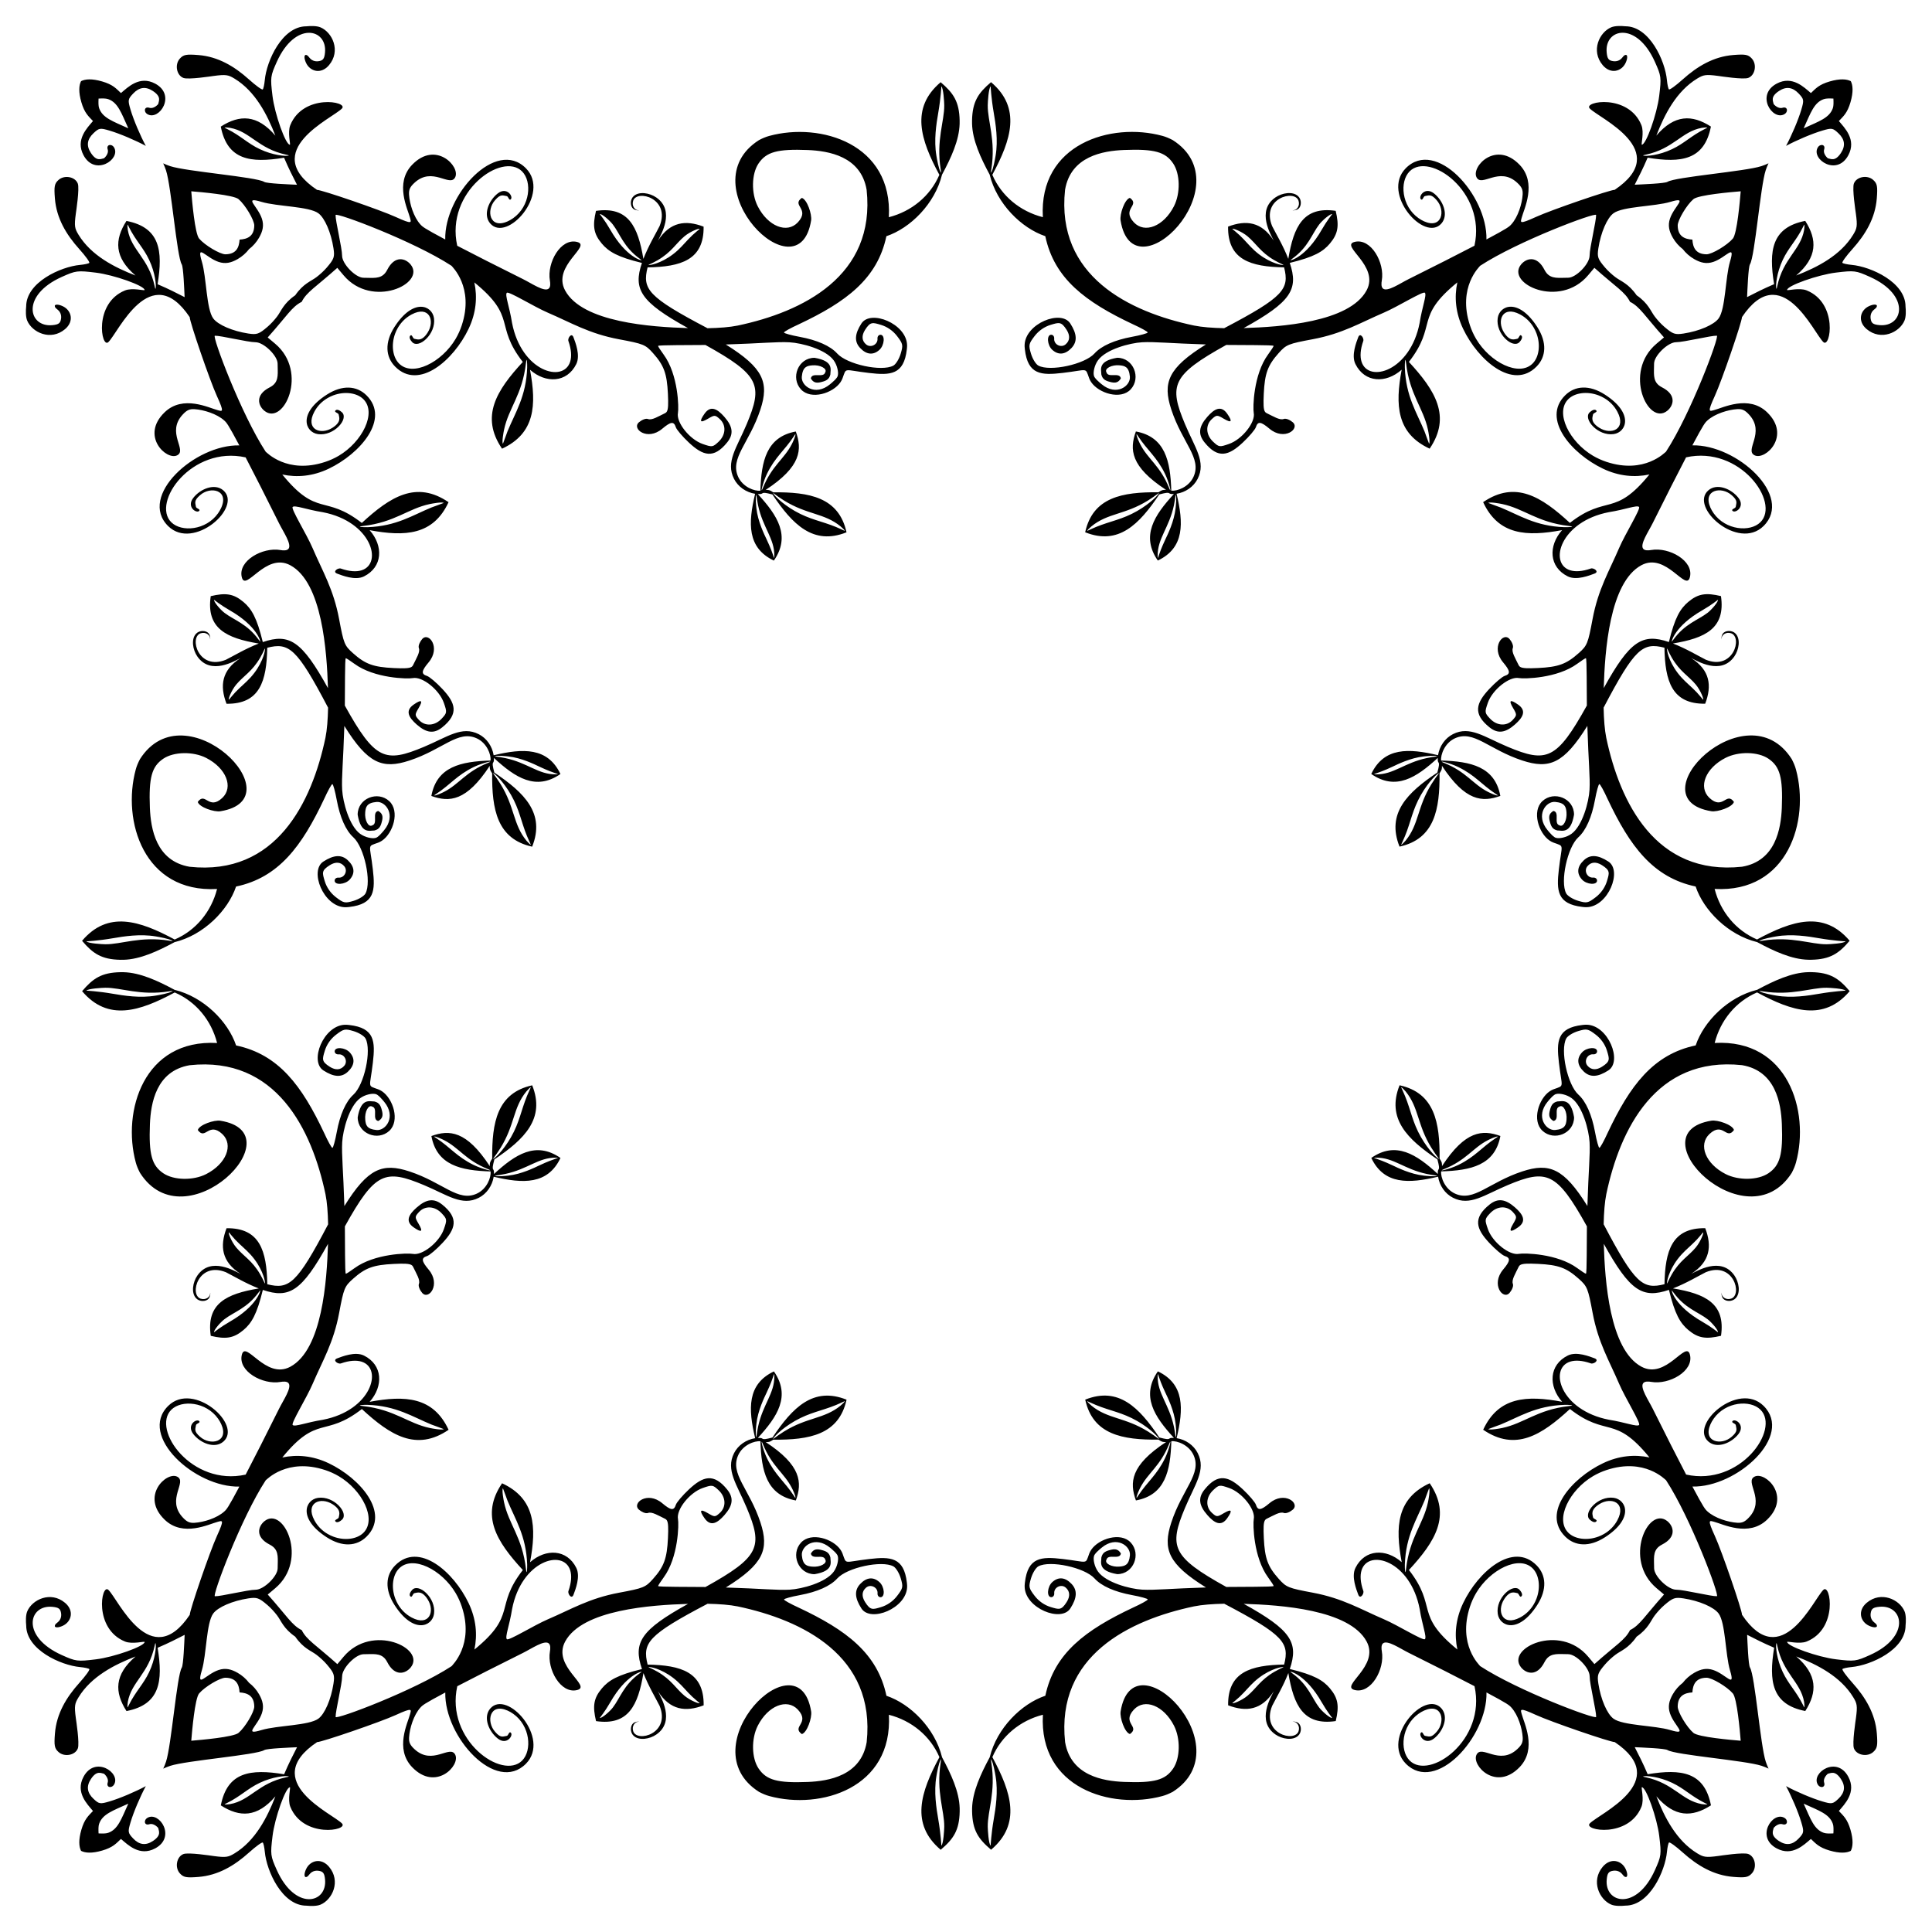 <?xml version="1.0" encoding="UTF-8"?>
<!DOCTYPE svg  PUBLIC '-//W3C//DTD SVG 1.1//EN'  'http://www.w3.org/Graphics/SVG/1.1/DTD/svg11.dtd'>
<svg enable-background="new 0 0 1644.303 1644.303" version="1.1" viewBox="0 0 1644.3 1644.3" xml:space="preserve" xmlns="http://www.w3.org/2000/svg">
<path d="m803.64 89.593c0.18 13.552-6.993 29.667-3.048 54.486 0.465 2.918 0.46 3.246-0.023 2.46h4e-3c-1.642-2.683-3.105-10.981-3.617-14.008-2.245-13.249-0.094-26.861 1.635-36.873 2.079-12.052 2.602-22.167 2.602-22.167 1.734 1.68 2.406 13.097 2.447 16.102zm-714.05 751.07c13.552-0.18 29.667 6.993 54.486 3.048 2.918-0.465 3.246-0.46 2.46 0.023v-4e-3c-2.683 1.642-10.981 3.105-14.008 3.617-13.249 2.245-26.861 0.094-36.873-1.635-12.052-2.079-22.167-2.602-22.167-2.602 1.68-1.733 13.097-2.405 16.102-2.447zm751.07 714.05c-0.18-13.552 6.993-29.667 3.048-54.486-0.465-2.918-0.46-3.246 0.023-2.46h-4e-3c1.642 2.683 3.105 10.981 3.617 14.008 2.245 13.249 0.094 26.861-1.635 36.873-2.079 12.052-2.602 22.167-2.602 22.167-1.733-1.68-2.405-13.096-2.447-16.102zm714.05-751.07c-13.552 0.18-29.667-6.993-54.486-3.048-2.918 0.465-3.246 0.46-2.46-0.023v4e-3c2.683-1.642 10.981-3.105 14.008-3.617 13.249-2.245 26.861-0.094 36.873 1.635 12.052 2.079 22.167 2.602 22.167 2.602-1.68 1.734-13.096 2.406-16.102 2.447zm-714.05-714.05c0.042-3.006 0.714-14.422 2.449-16.101 0 0 0.523 10.114 2.602 22.167 1.729 10.012 3.879 23.624 1.635 36.873-0.512 3.026-1.975 11.324-3.617 14.008h4e-3c-0.483 0.786-0.488 0.457-0.023-2.46 3.944-24.819-3.23-40.935-3.05-54.487zm-751.07 714.05c-3.006-0.042-14.422-0.714-16.101-2.449 0 0 10.114-0.523 22.167-2.602 10.012-1.729 23.624-3.879 36.873-1.635 3.026 0.512 11.324 1.975 14.008 3.617v-4e-3c0.786 0.483 0.457 0.488-2.46 0.023-24.819-3.944-40.935 3.23-54.487 3.05zm714.05 751.07c-0.042 3.006-0.714 14.422-2.449 16.101 0 0-0.523-10.114-2.602-22.167-1.729-10.012-3.879-23.624-1.635-36.873 0.512-3.026 1.975-11.324 3.617-14.008h-4e-3c0.483-0.786 0.488-0.457 0.023 2.46-3.944 24.82 3.23 40.935 3.05 54.487zm751.07-714.05c3.006 0.042 14.422 0.714 16.101 2.449 0 0-10.114 0.523-22.167 2.602-10.012 1.729-23.624 3.879-36.873 1.635-3.026-0.512-11.324-1.975-14.008-3.617v4e-3c-0.786-0.483-0.457-0.488 2.46-0.023 24.82 3.944 40.935-3.23 54.487-3.05zm-835.71-388.98c0.046 0.19-0.046 0.155-2.634-1.054-13.364-6.26-23.092-7.315-35.183-13.222-12.854-6.273-21.671-14.884-22.992-17.274-0.885-1.599 1.606 1.201 9.079 5.841 19.755 12.266 34.119 10.562 48.073 21.969 1.45 1.186 3.555 3.336 3.657 3.74zm-267.32 473.62c0.19-0.046 0.155 0.046-1.054 2.634-6.26 13.364-7.315 23.092-13.222 35.183-6.273 12.854-14.884 21.671-17.274 22.992-1.599 0.885 1.201-1.606 5.841-9.079 12.266-19.755 10.562-34.119 21.969-48.073 1.186-1.451 3.336-3.555 3.74-3.657zm473.62 267.32c-0.046-0.19 0.046-0.155 2.634 1.054 13.364 6.26 23.092 7.315 35.183 13.222 12.854 6.273 21.671 14.884 22.992 17.274 0.885 1.599-1.606-1.201-9.079-5.841-19.755-12.266-34.119-10.562-48.073-21.969-1.451-1.185-3.555-3.335-3.657-3.74zm267.32-473.62c-0.19 0.046-0.155-0.046 1.054-2.634 6.26-13.364 7.315-23.092 13.222-35.183 6.273-12.854 14.884-21.671 17.274-22.992 1.599-0.885-1.201 1.606-5.841 9.079-12.266 19.755-10.562 34.119-21.969 48.073-1.185 1.45-3.335 3.555-3.74 3.657zm-263.66-271.06c13.954-11.407 28.319-9.703 48.073-21.969 7.473-4.639 9.964-7.44 9.079-5.841-1.321 2.389-10.138 11-22.992 17.274-12.091 5.907-21.819 6.961-35.183 13.222-2.588 1.209-2.68 1.244-2.634 1.054 0.102-0.404 2.206-2.554 3.657-3.74zm-481.02 267.4c-11.407-13.954-9.703-28.319-21.969-48.073-4.639-7.473-7.44-9.964-5.841-9.079 2.389 1.321 11 10.138 17.274 22.992 5.907 12.091 6.961 21.819 13.222 35.183 1.209 2.588 1.244 2.68 1.054 2.634-0.404-0.102-2.554-2.207-3.74-3.657zm267.4 481.02c-13.954 11.407-28.319 9.703-48.073 21.969-7.473 4.64-9.964 7.44-9.079 5.841 1.321-2.389 10.138-11 22.992-17.274 12.091-5.907 21.819-6.961 35.183-13.222 2.588-1.209 2.68-1.244 2.634-1.054-0.102 0.405-2.207 2.555-3.657 3.74zm481.02-267.4c11.407 13.954 9.703 28.319 21.969 48.073 4.64 7.473 7.44 9.964 5.841 9.079-2.389-1.321-11-10.138-17.274-22.992-5.907-12.091-6.961-21.819-13.222-35.183-1.209-2.588-1.244-2.68-1.054-2.634 0.405 0.102 2.555 2.206 3.74 3.657zm-519.4-559.42c0.381 1.417-2.365 7.105-3.029 8.404-6.583 12.885-17.08 18.392-24.694 37.481-2.427 6.091-0.162-4.591 3.598-12.302 6.976-14.315 14.894-19.751 22.763-31.735 1.271-1.932 1.322-1.996 1.362-1.848zm-307.42 597.8c1.417-0.381 7.105 2.365 8.404 3.029 12.885 6.583 18.392 17.079 37.481 24.694 6.091 2.427-4.591 0.162-12.302-3.598-14.315-6.976-19.751-14.894-31.735-22.763-1.932-1.27-1.996-1.322-1.848-1.362zm597.8 307.43c-0.381-1.417 2.365-7.105 3.029-8.404 6.583-12.885 17.079-18.392 24.694-37.481 2.427-6.091 0.162 4.591-3.598 12.302-6.976 14.315-14.894 19.751-22.763 31.735-1.27 1.932-1.322 1.995-1.362 1.848zm307.43-597.8c-1.417 0.381-7.105-2.365-8.404-3.029-12.885-6.583-18.392-17.08-37.481-24.694-6.091-2.427 4.591-0.162 12.302 3.598 14.315 6.976 19.751 14.894 31.735 22.763 1.932 1.271 1.995 1.322 1.848 1.362zm-307.43-307.42c0.04-0.147 0.091-0.084 1.362 1.848 7.869 11.985 15.787 17.421 22.763 31.735 3.76 7.711 6.024 18.393 3.598 12.302-7.615-19.089-18.111-24.597-24.694-37.481-0.664-1.299-3.409-6.987-3.029-8.404zm-597.8 307.42c-0.147-0.04-0.084-0.091 1.848-1.362 11.985-7.869 17.421-15.787 31.735-22.763 7.711-3.76 18.393-6.024 12.302-3.598-19.089 7.614-24.597 18.111-37.481 24.694-1.299 0.665-6.987 3.41-8.404 3.029zm307.42 597.8c-0.04 0.147-0.091 0.084-1.362-1.848-7.869-11.985-15.787-17.421-22.763-31.735-3.76-7.711-6.024-18.393-3.598-12.302 7.614 19.089 18.111 24.597 24.694 37.481 0.665 1.299 3.41 6.987 3.029 8.404zm597.8-307.43c0.147 0.04 0.084 0.091-1.848 1.362-11.985 7.869-17.421 15.787-31.735 22.763-7.711 3.76-18.393 6.024-12.302 3.598 19.089-7.615 24.597-18.111 37.481-24.694 1.299-0.664 6.987-3.409 8.404-3.029zm-615.73-494.2c-0.084 4.557 0.063-0.042-6.552-14.043-1.939-4.102-7.496-15.204-8.723-26.637-0.247-2.299-0.894-8.686-0.257-10.975 0.385-1.386 0.202 1.563 1.694 8.57 4.075 19.196 14.058 28.21 13.838 43.085zm-185.9 512.14c4.557 0.084-0.042-0.063-14.043 6.552-4.102 1.939-15.204 7.496-26.637 8.723-2.299 0.247-8.686 0.894-10.975 0.257-1.386-0.385 1.563-0.202 8.57-1.694 19.196-4.076 28.21-14.058 43.085-13.838zm512.14 185.9c0.084-4.557-0.063 0.042 6.552 14.043 1.939 4.102 7.496 15.204 8.723 26.637 0.247 2.299 0.894 8.686 0.257 10.975-0.385 1.386-0.202-1.563-1.694-8.57-4.076-19.196-14.058-28.21-13.838-43.085zm185.9-512.14c-4.557-0.084 0.042 0.063 14.043-6.552 4.102-1.939 15.204-7.496 26.637-8.723 2.299-0.247 8.686-0.894 10.975-0.257 1.386 0.385-1.563 0.202-8.57 1.694-19.196 4.075-28.21 14.058-43.085 13.838zm-185.9-185.9c-0.22-14.875 9.763-23.889 13.838-43.085 1.492-7.006 1.309-9.956 1.694-8.57 0.637 2.289-0.01 8.676-0.257 10.975-1.228 11.433-6.784 22.535-8.723 26.637-6.615 14.001-6.468 18.6-6.552 14.043zm-512.14 185.9c-14.875 0.22-23.889-9.763-43.085-13.838-7.006-1.492-9.956-1.309-8.57-1.694 2.289-0.637 8.676 0.01 10.975 0.257 11.433 1.228 22.535 6.784 26.637 8.723 14.001 6.615 18.6 6.468 14.043 6.552zm185.9 512.14c0.22 14.875-9.763 23.889-13.838 43.085-1.492 7.006-1.309 9.956-1.694 8.57-0.637-2.289 0.01-8.676 0.257-10.975 1.228-11.433 6.784-22.535 8.723-26.637 6.615-14.001 6.468-18.601 6.552-14.043zm512.14-185.9c14.875-0.22 23.889 9.763 43.085 13.838 7.006 1.492 9.956 1.309 8.57 1.694-2.289 0.637-8.676-0.01-10.975-0.257-11.433-1.228-22.535-6.784-26.637-8.723-14.001-6.615-18.601-6.468-14.043-6.552zm-575.76-790.37s-4.248 3.465-6.141 5.272c-5.38 5.158-7.917 8.692-12.673 13.04-10.342 9.427-21.214 12.321-24.212 12.321-1.49-0.098 1.412-0.631 7.286-4.048 11.917-6.913 15.451-14.183 22.897-20.409 5.064-4.226 13.078-7.23 12.844-6.176h-1e-3zm-400.51 853.99s3.465 4.248 5.272 6.141c5.158 5.38 8.692 7.917 13.04 12.673 9.427 10.342 12.321 21.214 12.321 24.212-0.098 1.49-0.631-1.412-4.048-7.286-6.913-11.917-14.183-15.451-20.409-22.897-4.226-5.064-7.23-13.078-6.176-12.844v1e-3zm853.99 400.51s4.248-3.465 6.141-5.272c5.38-5.158 7.917-8.692 12.673-13.04 10.342-9.427 21.214-12.321 24.212-12.321 1.49 0.098-1.412 0.631-7.286 4.048-11.917 6.913-15.451 14.183-22.897 20.409-5.064 4.226-13.078 7.23-12.844 6.176h1e-3zm400.51-853.99s-3.465-4.248-5.272-6.141c-5.158-5.38-8.692-7.917-13.04-12.673-9.427-10.342-12.321-21.214-12.321-24.212 0.098-1.49 0.631 1.412 4.048 7.286 6.913 11.917 14.183 15.451 20.409 22.897 4.226 5.064 7.23 13.078 6.176 12.844v-1e-3zm-400.51-400.51c-0.234-1.054 7.78 1.95 12.844 6.176 7.446 6.227 10.98 13.496 22.897 20.409 5.874 3.417 8.776 3.95 7.286 4.048-2.998 0-13.87-2.894-24.212-12.321-4.755-4.349-7.293-7.882-12.673-13.04-1.893-1.807-6.141-5.272-6.141-5.272h-1e-3zm-853.99 400.51c-1.054 0.234 1.95-7.78 6.176-12.844 6.227-7.446 13.496-10.98 20.409-22.897 3.417-5.874 3.95-8.776 4.048-7.286 0 2.998-2.894 13.87-12.321 24.212-4.349 4.756-7.882 7.293-13.04 12.673-1.807 1.893-5.272 6.141-5.272 6.141v1e-3zm400.51 853.99c0.234 1.054-7.78-1.95-12.844-6.176-7.446-6.227-10.98-13.496-22.897-20.409-5.874-3.417-8.776-3.95-7.286-4.048 2.998 0 13.87 2.894 24.212 12.321 4.756 4.349 7.293 7.882 12.673 13.04 1.893 1.807 6.141 5.272 6.141 5.272h1e-3zm853.99-400.51c1.054-0.234-1.95 7.78-6.176 12.844-6.227 7.446-13.496 10.98-20.409 22.897-3.417 5.874-3.95 8.776-4.048 7.286 0-2.998 2.894-13.87 12.321-24.212 4.349-4.755 7.882-7.293 13.04-12.673 1.807-1.893 5.272-6.141 5.272-6.141v-1e-3zm-903.36-827.47c0.327 0.588-13.154-2.402-26.569-25.804-4.429-7.723-9.012-13.471-9.012-13.471 1.957-0.196 8.451 5.428 11.105 8.886 6.256 8.165 9.248 19.249 22.913 29.145 0.982 0.71 1.46 1.079 1.563 1.244zm-324.61 876.84c0.588-0.327-2.402 13.154-25.804 26.569-7.723 4.429-13.471 9.012-13.471 9.012-0.196-1.957 5.428-8.451 8.886-11.105 8.165-6.256 19.249-9.248 29.145-22.913 0.71-0.982 1.079-1.461 1.244-1.563zm876.84 324.61c-0.327-0.588 13.154 2.402 26.569 25.804 4.429 7.723 9.012 13.47 9.012 13.47-1.957 0.196-8.451-5.428-11.105-8.885-6.256-8.165-9.248-19.25-22.913-29.145-0.982-0.71-1.461-1.079-1.563-1.244zm324.61-876.84c-0.588 0.327 2.402-13.154 25.804-26.569 7.723-4.429 13.47-9.012 13.47-9.012 0.196 1.957-5.428 8.451-8.885 11.105-8.165 6.256-19.25 9.248-29.145 22.913-0.71 0.982-1.079 1.46-1.244 1.563zm-324.61-324.61c0.104-0.165 0.582-0.534 1.564-1.244 13.665-9.895 16.657-20.979 22.913-29.145 2.654-3.457 9.148-9.081 11.105-8.886 0 0-4.583 5.748-9.012 13.471-13.415 23.402-26.896 26.392-26.57 25.804zm-876.84 324.61c-0.165-0.104-0.534-0.582-1.244-1.564-9.895-13.665-20.979-16.657-29.145-22.913-3.457-2.654-9.081-9.148-8.886-11.105 0 0 5.748 4.583 13.471 9.012 23.402 13.415 26.392 26.896 25.804 26.57zm324.61 876.84c-0.104 0.165-0.582 0.534-1.564 1.244-13.665 9.895-16.657 20.979-22.913 29.145-2.654 3.457-9.148 9.081-11.105 8.885 0 0 4.583-5.748 9.012-13.47 13.415-23.402 26.896-26.392 26.57-25.804zm876.84-324.61c0.165 0.104 0.534 0.582 1.244 1.564 9.895 13.665 20.979 16.657 29.145 22.913 3.457 2.654 9.081 9.148 8.885 11.105 0 0-5.748-4.583-13.47-9.012-23.402-13.415-26.392-26.896-25.804-26.57zm-974.21-785.34c-0.801 24.35-10.321 38.517-16.74 54.214-0.037 0.092-3.881 10.674-3.922 10.603-0.986-1.701 0.561-9.964 0.964-11.875 3.964-18.848 15.557-29.715 18.672-56.868 0.748-6.546 1.136 0.518 1.026 3.926zm-135.74 882.72c24.35 0.801 38.517 10.321 54.214 16.74 0.092 0.037 10.674 3.881 10.603 3.922-1.701 0.986-9.964-0.561-11.875-0.964-18.848-3.964-29.715-15.557-56.868-18.672-6.546-0.748 0.518-1.136 3.926-1.026zm882.72 135.74c0.801-24.35 10.321-38.517 16.74-54.214 0.037-0.092 3.881-10.674 3.922-10.604 0.986 1.701-0.561 9.964-0.964 11.875-3.964 18.849-15.557 29.715-18.672 56.868-0.748 6.546-1.136-0.517-1.026-3.925zm135.74-882.72c-24.35-0.801-38.517-10.321-54.214-16.74-0.092-0.037-10.674-3.881-10.604-3.922 1.701-0.986 9.964 0.561 11.875 0.964 18.849 3.964 29.715 15.557 56.868 18.672 6.546 0.748-0.517 1.136-3.925 1.026zm-135.74-135.74c-0.11-3.408 0.278-10.471 1.027-3.925 3.115 27.152 14.708 38.019 18.672 56.868 0.402 1.911 1.949 10.174 0.964 11.875-0.041 0.07-3.884-10.512-3.922-10.603-6.42-15.698-15.94-29.865-16.741-54.215zm-882.72 135.74c-3.408 0.11-10.471-0.278-3.925-1.027 27.152-3.115 38.019-14.708 56.868-18.672 1.911-0.402 10.174-1.949 11.875-0.964 0.07 0.041-10.512 3.884-10.603 3.922-15.698 6.42-29.865 15.94-54.215 16.741zm135.74 882.72c0.11 3.408-0.278 10.471-1.027 3.925-3.115-27.152-14.708-38.019-18.672-56.868-0.402-1.911-1.949-10.174-0.964-11.875 0.041-0.07 3.884 10.512 3.922 10.604 6.42 15.697 15.94 29.863 16.741 54.214zm882.72-135.74c3.408-0.11 10.471 0.278 3.925 1.027-27.152 3.115-38.019 14.708-56.868 18.672-1.911 0.402-10.174 1.949-11.875 0.964-0.07-0.041 10.512-3.884 10.604-3.922 15.697-6.42 29.863-15.94 54.214-16.741zm-1085.6-1063.4c0.053 0.074-0.092 0.137-0.383 0.209v-4e-3c-2.422 0.595-13.142-0.234-24.323-5.537-10.265-4.836-16.255-11.395-27.711-17.104-2.209-1.104-2.282-1.155-2.121-1.244 0.344-0.188 2.982-0.05 4.585 0.237 17.15 3.071 23.863 17.721 47.745 22.842 1.472 0.316 2.119 0.478 2.208 0.601zm-113.55 1266.2c0.074-0.053 0.137 0.092 0.209 0.383h-4e-3c0.595 2.422-0.234 13.142-5.537 24.323-4.836 10.265-11.395 16.255-17.104 27.711-1.104 2.209-1.155 2.282-1.244 2.121-0.188-0.344-0.05-2.982 0.237-4.585 3.071-17.15 17.721-23.863 22.842-47.745 0.316-1.473 0.478-2.119 0.601-2.208zm1266.2 113.55c-0.053-0.074 0.092-0.137 0.383-0.209v4e-3c2.422-0.595 13.142 0.234 24.323 5.537 10.265 4.836 16.255 11.395 27.711 17.104 2.209 1.104 2.282 1.155 2.121 1.244-0.344 0.188-2.982 0.05-4.585-0.237-17.15-3.071-23.863-17.721-47.745-22.842-1.473-0.316-2.119-0.478-2.208-0.601zm113.55-1266.2c-0.074 0.053-0.137-0.092-0.209-0.383h4e-3c-0.595-2.422 0.234-13.142 5.537-24.323 4.836-10.265 11.395-16.255 17.104-27.711 1.104-2.209 1.155-2.282 1.244-2.121 0.188 0.344 0.05 2.982-0.237 4.585-3.071 17.15-17.721 23.863-22.842 47.745-0.316 1.472-0.478 2.119-0.601 2.208zm-113.55-113.55c0.089-0.123 0.735-0.285 2.208-0.6 23.883-5.121 30.595-19.771 47.745-22.842 1.603-0.287 4.241-0.425 4.585-0.237 0.162 0.089 0.088 0.14-2.121 1.244-11.457 5.709-17.446 12.268-27.711 17.104-11.181 5.303-21.901 6.132-24.323 5.537v4e-3c-0.291-0.073-0.436-0.136-0.383-0.21zm-1266.2 113.55c-0.123-0.089-0.285-0.735-0.6-2.208-5.121-23.883-19.771-30.595-22.842-47.745-0.287-1.603-0.425-4.241-0.237-4.585 0.089-0.162 0.14-0.088 1.244 2.121 5.709 11.456 12.268 17.446 17.104 27.711 5.303 11.181 6.132 21.901 5.537 24.323h4e-3c-0.073 0.29-0.136 0.436-0.21 0.383zm113.55 1266.2c-0.089 0.123-0.735 0.285-2.208 0.6-23.883 5.121-30.595 19.771-47.745 22.842-1.603 0.287-4.241 0.425-4.585 0.237-0.162-0.089-0.088-0.14 2.121-1.244 11.456-5.709 17.446-12.268 27.711-17.104 11.181-5.303 21.901-6.132 24.323-5.537v-4e-3c0.29 0.073 0.436 0.136 0.383 0.21zm1266.2-113.55c0.123 0.089 0.285 0.735 0.6 2.208 5.121 23.883 19.771 30.595 22.842 47.745 0.287 1.603 0.425 4.241 0.237 4.585-0.089 0.162-0.14 0.088-1.244-2.121-5.709-11.457-12.268-17.446-17.104-27.711-5.303-11.181-6.132-21.901-5.537-24.323h-4e-3c0.073-0.291 0.136-0.436 0.21-0.383zm-1387.9-1274.3c-4.614-8.544-10.369-21.949-12.998-30.836-2.383-8.054-2.246-8.941 2.176-13.648 5.212-5.549 10.746-6.279 16.891-2.208 7.393 4.898 5.034 8.353 4.466 11.168-2.42 2.675-5.239 3.826-7.563 3.088-4.268-1.355-5.093 3.485-1.457 5.525 9.985 5.598 24.66-16.398 6.406-26.108-13.239-7.045-23.214 3.145-29.066 8.068-4.13-3.877-6.758-7.202-16.03-9.897h-8e-3c-8.663-2.517-14.425-2.061-17.91-0.246-1.816 3.485-2.272 9.247 0.246 17.91v8e-3c2.694 9.271 6.02 11.9 9.897 16.03-4.923 5.852-15.113 15.827-8.068 29.066 9.71 18.255 31.706 3.58 26.108-6.406-2.04-3.636-6.879-2.811-5.525 1.457 0.737 2.324-0.414 5.142-3.088 7.563-2.815 0.568-6.27 2.927-11.168-4.466-4.071-6.145-3.341-11.678 2.208-16.891 4.707-4.422 5.594-4.559 13.648-2.176 8.886 2.63 22.291 8.385 30.835 12.999zm0 1396c-8.544 4.614-21.949 10.369-30.836 12.998-8.054 2.383-8.941 2.246-13.648-2.176-5.549-5.212-6.279-10.746-2.208-16.891 4.898-7.393 8.353-5.034 11.168-4.467 2.675 2.42 3.826 5.239 3.088 7.563-1.355 4.268 3.485 5.093 5.525 1.457 5.598-9.985-16.398-24.66-26.108-6.406-7.045 13.239 3.145 23.214 8.068 29.066-3.877 4.13-7.202 6.758-9.897 16.03v8e-3c-2.517 8.663-2.061 14.425-0.246 17.91 3.485 1.816 9.247 2.272 17.91-0.246h8e-3c9.271-2.694 11.9-6.02 16.03-9.896 5.852 4.923 15.827 15.113 29.066 8.068 18.255-9.71 3.58-31.706-6.406-26.108-3.636 2.04-2.811 6.88 1.457 5.525 2.324-0.737 5.142 0.414 7.563 3.088 0.568 2.815 2.927 6.27-4.466 11.168-6.145 4.071-11.678 3.341-16.891-2.208-4.422-4.707-4.559-5.594-2.176-13.648 2.63-8.886 8.385-22.292 12.999-30.835zm1396 0c4.614 8.544 10.369 21.949 12.998 30.836 2.383 8.054 2.246 8.941-2.176 13.648-5.212 5.549-10.746 6.279-16.891 2.208-7.393-4.898-5.034-8.353-4.467-11.168 2.42-2.675 5.239-3.826 7.563-3.088 4.268 1.355 5.093-3.485 1.457-5.525-9.985-5.598-24.66 16.398-6.406 26.108 13.239 7.045 23.214-3.145 29.066-8.068 4.13 3.877 6.758 7.202 16.03 9.896h8e-3c8.663 2.517 14.425 2.061 17.91 0.246 1.816-3.485 2.272-9.247-0.246-17.91v-8e-3c-2.694-9.271-6.02-11.9-9.896-16.03 4.923-5.852 15.113-15.827 8.068-29.066-9.71-18.255-31.706-3.58-26.108 6.406 2.04 3.635 6.88 2.811 5.525-1.457-0.737-2.324 0.414-5.142 3.088-7.563 2.815-0.568 6.27-2.927 11.168 4.467 4.071 6.145 3.341 11.678-2.208 16.891-4.707 4.422-5.594 4.559-13.648 2.176-8.886-2.63-22.292-8.385-30.835-12.999zm0-1396c8.544-4.614 21.949-10.369 30.836-12.998 8.054-2.383 8.941-2.246 13.648 2.176 5.549 5.212 6.279 10.746 2.208 16.891-4.898 7.393-8.353 5.034-11.168 4.466-2.675-2.42-3.826-5.239-3.088-7.563 1.355-4.268-3.485-5.093-5.525-1.457-5.598 9.985 16.398 24.66 26.108 6.406 7.045-13.239-3.145-23.214-8.068-29.066 3.877-4.13 7.202-6.758 9.896-16.03v-8e-3c2.517-8.663 2.061-14.425 0.246-17.91-3.485-1.816-9.247-2.272-17.91 0.246h-8e-3c-9.271 2.694-11.9 6.02-16.03 9.897-5.852-4.923-15.827-15.113-29.066-8.068-18.255 9.71-3.58 31.706 6.406 26.108 3.635-2.04 2.811-6.879-1.457-5.525-2.324 0.737-5.142-0.414-7.563-3.088-0.568-2.815-2.927-6.27 4.467-11.168 6.145-4.071 11.678-3.341 16.891 2.208 4.422 4.707 4.559 5.594 2.176 13.648-2.63 8.886-8.385 22.291-12.999 30.835zm-1436.2-40.269c3.233-0.154 6.184-0.204 8.137 0.472h8e-3c8.345 2.892 11.143 11.591 17.169 24.841-13.251-6.026-21.949-8.823-24.841-17.169v-6e-3c-0.677-1.954-0.626-4.904-0.473-8.138zm0 1476.5c-0.154-3.233-0.204-6.184 0.472-8.137v-8e-3c2.892-8.345 11.591-11.142 24.841-17.169-6.026 13.251-8.823 21.949-17.169 24.841h-6e-3c-1.954 0.677-4.904 0.627-8.138 0.473zm1476.5 0c-3.233 0.154-6.184 0.204-8.137-0.472h-8e-3c-8.345-2.892-11.142-11.591-17.169-24.841 13.251 6.026 21.949 8.823 24.841 17.169v8e-3c0.677 1.953 0.627 4.903 0.473 8.136zm0-1476.5c0.154 3.233 0.204 6.184-0.472 8.137v8e-3c-2.892 8.345-11.591 11.143-24.841 17.169 6.026-13.251 8.823-21.949 17.169-24.841h8e-3c1.953-0.677 4.903-0.626 8.136-0.473zm-1397.6 78.923c8.066 0.652 35.978 3.07 40.237 6.678 5.658 4.792 13.384 17.734 13.384 22.415-0.111 9.267-5.873 11.616-12.497 12.03-0.414 6.624-2.763 12.386-12.03 12.497-4.681 0-17.623-7.726-22.415-13.384-3.609-4.258-6.027-32.171-6.679-40.236zm0 1318.7c0.652-8.066 3.07-35.978 6.678-40.237 4.792-5.658 17.734-13.384 22.415-13.384 9.267 0.111 11.616 5.873 12.03 12.497 6.624 0.414 12.386 2.763 12.497 12.03 0 4.681-7.726 17.623-13.384 22.415-4.258 3.609-32.171 6.027-40.236 6.679zm1318.7 0c-8.066-0.652-35.978-3.07-40.237-6.678-5.658-4.792-13.384-17.734-13.384-22.415 0.111-9.267 5.873-11.616 12.497-12.03 0.414-6.624 2.763-12.386 12.03-12.497 4.681 0 17.623 7.726 22.415 13.384 3.609 4.258 6.027 32.17 6.679 40.236zm0-1318.7c-0.652 8.066-3.07 35.978-6.678 40.237-4.792 5.658-17.734 13.384-22.415 13.384-9.267-0.111-11.616-5.873-12.03-12.497-6.624-0.414-12.386-2.763-12.497-12.03 0-4.681 7.726-17.623 13.384-22.415 4.258-3.609 32.17-6.027 40.236-6.679zm-1269.5 49.212c3.301-2.548 6.305-5.857 8.587-9.879v-4e-3c3.053-5.381 4.247-10.3 2.302-16.085-3.695-10.984-16.257-19.018-0.28-14.233 13.377 4.007 40.35 3.761 48.393 9.703 5.431 4.012 10.787 16.438 12.831 29.773 1.132 7.391 0.531 9.124-5.714 16.421-2.4 2.804-5.726 5.859-8.803 8.191h-4e-3c-4.629 3.509-11.096 5.351-18.03 15.396-10.045 6.934-11.887 13.4-15.396 18.03v4e-3c-2.332 3.076-5.387 6.403-8.191 8.803-7.296 6.245-9.029 6.846-16.421 5.714-13.335-2.044-25.761-7.4-29.773-12.831-5.942-8.043-5.696-35.016-9.703-48.393-4.786-15.976 3.249-3.415 14.233 0.28 5.785 1.945 10.704 0.751 16.085-2.302h4e-3c4.023-2.283 7.332-5.288 9.88-8.588zm0 1220.2c-2.548-3.301-5.857-6.305-9.879-8.587h-4e-3c-5.381-3.053-10.3-4.247-16.085-2.302-10.984 3.695-19.018 16.256-14.233 0.28 4.007-13.377 3.761-40.35 9.703-48.393 4.012-5.431 16.438-10.787 29.773-12.831 7.391-1.132 9.124-0.531 16.421 5.714 2.804 2.4 5.859 5.726 8.191 8.803v4e-3c3.509 4.629 5.351 11.096 15.396 18.03 6.934 10.045 13.4 11.887 18.03 15.396h4e-3c3.076 2.332 6.403 5.387 8.803 8.191 6.245 7.296 6.846 9.029 5.714 16.421-2.044 13.335-7.4 25.761-12.831 29.773-8.043 5.942-35.016 5.696-48.393 9.703-15.976 4.786-3.415-3.249 0.28-14.233 1.945-5.785 0.751-10.704-2.302-16.085v-4e-3c-2.283-4.023-5.288-7.333-8.588-9.88zm1220.2 0c-3.301 2.548-6.305 5.857-8.587 9.879v4e-3c-3.053 5.381-4.247 10.3-2.302 16.085 3.695 10.984 16.256 19.018 0.28 14.233-13.377-4.007-40.35-3.761-48.393-9.703-5.431-4.012-10.787-16.438-12.831-29.773-1.132-7.391-0.531-9.124 5.714-16.421 2.4-2.804 5.726-5.859 8.803-8.191h4e-3c4.629-3.509 11.096-5.351 18.03-15.396 10.045-6.934 11.887-13.4 15.396-18.03v-4e-3c2.332-3.076 5.387-6.403 8.191-8.803 7.296-6.245 9.029-6.846 16.421-5.714 13.335 2.044 25.761 7.4 29.773 12.831 5.942 8.043 5.696 35.016 9.703 48.393 4.786 15.976-3.249 3.415-14.233-0.28-5.785-1.945-10.704-0.751-16.085 2.302h-4e-3c-4.023 2.283-7.333 5.287-9.88 8.588zm0-1220.2c2.548 3.301 5.857 6.305 9.879 8.587h4e-3c5.381 3.053 10.3 4.247 16.085 2.302 10.984-3.695 19.018-16.257 14.233-0.28-4.007 13.377-3.761 40.35-9.703 48.393-4.012 5.431-16.438 10.787-29.773 12.831-7.391 1.132-9.124 0.531-16.421-5.714-2.804-2.4-5.859-5.726-8.191-8.803v-4e-3c-3.509-4.629-5.351-11.096-15.396-18.03-6.934-10.045-13.4-11.887-18.03-15.396h-4e-3c-3.076-2.332-6.403-5.387-8.803-8.191-6.245-7.296-6.846-9.029-5.714-16.421 2.044-13.335 7.4-25.761 12.831-29.773 8.043-5.942 35.016-5.696 48.393-9.703 15.976-4.786 3.415 3.249-0.28 14.233-1.945 5.785-0.751 10.704 2.302 16.085v4e-3c2.283 4.023 5.287 7.332 8.588 9.88zm-1175.4 44.853c4.082-8.345 12.107-12.625 30.292-28.913l5.327 6.327c24.229 28.795 70.42 7.125 57.061-9.182-4.311-5.262-13.424-8.148-19.896 4.538-0.535 1.049-1.112 1.939-1.73 2.697v4e-3c-4.325 5.304-10.647 4.052-18.446 4.052-6.774 0-18.237-11.804-18.241-18.774-2e-3 -6.604-5.708-29.706-5.545-34.622 0-2.659 66.72 22.313 98.685 43.223 0.335 0.595 19.44 18.155 8.712 50.64v4e-3c-1.3 3.937-3.026 7.806-5.201 11.5v4e-3c-11.759 19.965-36.686 32.715-48.239 20.962-5.381-5.474-6.835-15.877-3.222-25.531v-4e-3c0.602-1.608 1.347-3.195 2.235-4.735v-4e-3c2.877-4.988 6.895-8.848 11.772-11.441 14.941-7.941 20.034 5.309 13.652 15.37v4e-3c-5.149 8.115-9.127 5.636-11.235 5.395-1.566-0.179-1.996-4.211-3.523-2.792-1.554 1.444 0.2 4.121 1.564 5.592 5.537 5.973 20.471-6.864 18.541-20.441-1.534-10.807-17.521-17.485-33.599 7.499v4e-3c-8.507 13.221-7.637 25.431 0.509 33.718 20.189 20.539 49.89-5.485 62.582-32.178v-4e-3c6.412-13.485 7.547-26.899 4.885-39.428 36.833 30.032 16.611 36.005 41.221 67.696-22.373 24.223-36.331 46.4-17.669 73.825 28.095-13.019 29.467-36.997 23.806-67.195 13.432 11.868 31.412 11.175 39.373-4.826v-4e-3c3.709-7.456-0.837-18.603-2.373-22.779-1.622-4.41-5.153 0.758-4.316 3.151 2.578 7.38 2.844 13.232 1.513 17.538v4e-3c-5.774 18.591-41.559 8.313-49.483-32.956-2.12-13.561-6.24-23.824-4.455-25.61 1.609-1.609 23.042 11.833 34.903 16.91 19.797 8.475 35.029 17.854 60.513 22.621 20.94 3.917 22.57 4.571 29.014 11.796 9.355 10.489 11.844 17.305 12.681 34.685 0.423 8.804 0.257 12.967-0.865 14.979v4e-3c-0.373 0.668-0.852 1.099-1.449 1.386-5.97 2.87-11.323 6.31-14.636 5.039-2.115-0.811-5.682 1.032-7.713 2.784h-4e-3c-6.403 5.525 7.16 16.156 19.837 5.489 7.267-6.115 9.907-6.5 11.547-1.331 0.669 2.107 5.697 8.022 11.172 13.143 11.961 11.188 21.072 14.087 32.573-0.217v-4e-3c5.67-7.054 4.843-13.444-2.437-21.736-5.934-6.759-11.683-10.049-16.863-2.654-4.759 6.795-3.804 8.254 2.836 4.332 5.727-3.382 6.161-3.375 10.11 0.197 5.667 5.128 5.244 13.486-0.999 19.351-4.921 4.623-5.459 4.697-13.561 1.868-11.098-3.875-22.614-18.357-21.002-26.416 0.826-4.131 0.353-32.626-12.195-49.692-2.602-3.54-4.731-6.828-4.731-7.31 0-0.903 28.183-0.624 40.325-0.825 46.416 25.739 48.984 34.281 35.1 67.388-8.37 19.959-18.1 32.125-10.776 46.564 3.454 6.805 10.343 11.502 17.949 12.701-5.977 24.974-6.88 45.955 15.958 56.844 14.53-20.895 3.037-38.507-13.652-56.599 6.644 0.379 0.624-2.778 12.432 0.332 17.08 25.5 34.709 43.537 63.06 32.197-6.564-29.862-31.709-34.325-62.408-34.046-3.096-2.105-3.722-2.054-6.404-2.054 30.348-19.849 31.153-34.427 25.65-49.692-24.952 4.601-29.374 25.166-30.14 50.403-5.024 0.503-14.928-3.095-18.901-11.8-7.289-15.977 9.497-28.661 18.909-57.31 7.547-22.974 2.658-35.372-29.465-55.351 30.469-0.934 43.531-2.455 54.309-1.856 10.376 0.575 30.745 5.975 37.521 15.323 3.183 4.392 4.162 10.319 3.546 12.756 0 2.212-5.014 6.295-6.69 7.677-12.718 10.483-24.753 1.301-23.981-6.54 0.777-8.379 4.335-9.167 8.72-9.596 6.775-0.663 13.176 2.756 11.217 5.935-1.49 5.211-11.182-0.512-12.258 5.177 0.504 0.904 1.061 1.603 1.659 2.137v4e-3c1.715 1.53 3.802 1.718 6.018 1.228 5.105-1.126 7.853-2.269 8.937-6.658 0-4.116 3.26-11.435-13.47-14.256-14.01 0-20.548 17.156-11.508 26.906 8.519 9.183 27.25 3.308 33.647-6.188v-4e-3c0.701-1.041 1.278-2.143 1.706-3.302v-4e-3c3.534-9.563 0.408-7.068 22.684-4.49 18.08 2.092 29.532 1.629 32.028-20.058 0-0.588 0.284-1.769 0.209-3.831-0.651-18.147-31.037-30.316-38.86-18.221-5.774 8.926-6.117 15.489-1.09 20.84 5.406 5.754 11.2 6.316 16.417 1.595 4.356-3.942 4.971-12.831 0.889-12.831-1.544 0-2.682 1.466-2.528 3.258 0.433 5.023-5.758 8.21-9.66 4.972-3.722-3.089-4.026-7.479-0.948-12.353 4.545-7.202 6.489-6.429 13.605-4.297 5.327 1.596 10.234 5.024 13.704 9.573 5.014 6.574 5.231 7.664 3.013 15.066-1.315 4.389-4.116 8.905-6.228 10.035-9.969 5.335-39.388-1.025-47.808-10.335-5.824-6.44-17.021-11.415-31.842-14.146-7.383-1.36-13.423-3.035-13.423-3.724s5.687-3.833 12.637-6.99c40.268-18.968 66.878-38.699 74.524-74.951 20.348-6.838 41.285-27.572 47.354-52.393 7.654-14.224 14.625-29.233 14.983-43.326 0.023-0.913 0.023-1.829 8e-3 -2.745h2e-3c-0.311-16.107-5.33-23.419-16.164-32.612-25.897 21.974-17.217 48.938-1.094 78.829-7.784 18.102-23.686 31.126-43.01 36.079 3.475-62.418-58.053-81.064-101.65-69.225h-4e-3c-3.041 0.826-5.697 1.969-8.846 3.59-60.569 38.549 33.813 133.7 44.349 68.439 0.85-5.266-3.424-17.971-7.918-19.24-9.067 6.503 7.379 9.206-3.392 20.828-9.242 9.837-25.418 3.344-34.109-13.692-5.633-11.041-5.331-27.512 0.667-36.427 6.651-9.884 16.078-12.465 41.881-11.456 17.708 0.734 45.227 5.225 50.119 33.832 7.906 73.582-54.788 104.02-109.77 115.58-6.665 1.359-15.638 2.052-25.65 2.251-50.761-26.64-55.663-33.325-50.992-51.773 28.373-0.51 48.044-6.291 47.674-34.674-15.324-5.858-28.57-4.158-38.856 11.926 2.116-4.52 15.147-25.315-1.415-36.763h-4e-3c-5.664-3.915-14.709-5.414-19.303-1.11h-4e-3c-3.253 3.047-2.912 8.67-0.261 10.785 1.734 1.383 4.386 1.465 5.059 1.244-3.559 0.329-6.621-3.587-5.178-8.088 3.194-9.925 31.98-2.084 22.526 21.444-3.142 6.3-9.457 16.696-13.814 28.003-4.582-27.466-12.777-44.873-40.333-40.874-3.01 12.661-2.131 19.389 4.877 27.755v4e-3c5.868 7.003 13.572 11.56 34.208 16.551-7.657 22.53-1.114 33.185 39.215 55.466-31.014-0.943-89.905-4.803-104.59-32.051-11.385-21.12 23.316-38.09 10.106-41.304-13.881-3.378-25.691 17.713-23.055 32.892 0.385 2.218 0.687 5.516-1.078 6.895h-4e-3c-3.757 2.935-14.4-4.449-21.673-8.068-22.858-11.374-41.659-20.926-56.106-28.45-10.21-45.902 38.416-80.353 55.237-63.242 8.601 8.75 6.865 29.526-7.638 39.776h-4e-3c-1.51 1.068-3.122 2.001-4.755 2.729h-4e-3c-15.251 6.803-18.486-9.397-10.56-18.142 4.792-5.588 6.782-3.753 9.754-3.412 1.566 0.179 1.996 4.207 3.523 2.788 2.438-2.265-3.315-11.05-11.038-5.063h-4e-3c-7.717 5.984-12.789 18.235-6.421 25.594 14.308 16.538 51.586-25.396 30.448-46.9-25.558-26-69.595 22.821-68.735 60.525-18.386-9.779-19.389-10.857-21.215-12.874-5.679-6.276-9.129-17.556-9.6-25.267-0.266-4.33 0.88-6.583 4.478-9.964 15.46-14.552 30.432 4.159 34.832-4.901 4.441-9.147-16.66-31.353-36.66-10.576h-4e-3c-15.108 15.696-3.672 37.803-1.797 45.19 0.981 3.863 2.45 5.936-12.128-0.738-13.053-5.976-62.987-23.095-67.037-23.095-49.806-33.42 13.31-60.881 21.242-69.268 5.718-6.04-33.037-12.783-43.986 14.193-2.521 6.212 0.452 16.658-0.379 16.658-3.617 0-12.899-26.095-14.77-41.521-1.908-15.733-1.758-16.925 3.637-28.947 15.735-35.061 43.008-28.375 41.055-8.025-0.514 5.358-1.64 6.856-5.584 7.413-1.491 0.21-2.956 0.056-4.313-0.462h-4e-3c-3.704-1.414-4.03-4.905-6.548-4.905-1.285 0.213-1.482 2.839 0.269 6.682 3.397 7.457 12.794 10.126 19.58 2.061 10.268-12.203 2.847-27.937-7.227-32.19h-1e-3c-3.312-1.398-8.64-1.234-12.073-0.885-20.548 0-33.844 29.391-35.369 45.865-0.344 3.715-1.113 7.242-1.71 7.839s-5.858-3.204-11.689-8.447c-12.496-11.235-26.354-19.466-43.097-20.8-10.346-0.824-12.717-0.365-15.808 3.065-4.509 5.003-2.756 14.258 3.112 16.428 4.271 1.58 23.775-1.445 25.583-1.69 10.637-1.444 12.604-0.934 17.85 2.251 17.674 10.732 27.843 30.553 34.776 48.543-15.527-18.123-30.364-17.996-46.45-7.701 5.522 28.477 25.217 31.204 53.862 26.491 4.057 9.514 7.281 15.701 10.994 23.004-6.384-0.314-25.574-1.011-27.913-2.456-6.797-4.201-66.379-8.859-80.018-13.392-2.019-0.671-4.018-1.455-5.939-2.381 0.926 1.921 1.71 3.919 2.381 5.939 4.532 13.638 9.191 73.221 13.392 80.018 1.445 2.338 2.142 21.529 2.456 27.913-7.303-3.713-13.49-6.938-23.004-10.994 4.713-28.645 1.986-48.341-26.491-53.862-10.295 16.086-10.422 30.923 7.701 46.45-17.99-6.934-37.811-17.102-48.543-34.776-3.185-5.246-3.694-7.213-2.251-17.85 0.245-1.808 3.27-21.312 1.69-25.583-2.171-5.868-11.426-7.621-16.428-3.112-3.43 3.091-3.889 5.463-3.065 15.808 1.334 16.743 9.565 30.601 20.8 43.097 5.243 5.832 9.044 11.093 8.447 11.689s-4.124 1.366-7.839 1.71c-16.474 1.525-45.865 14.821-45.865 35.369-0.35 3.433-0.514 8.76 0.885 12.073v4e-3c4.253 10.074 19.987 17.495 32.19 7.227 8.064-6.786 5.395-16.182-2.061-19.58-3.843-1.751-6.469-1.554-6.682-0.269 0 2.518 3.49 2.844 4.905 6.548v4e-3c0.518 1.356 0.672 2.822 0.462 4.313-0.556 3.944-2.054 5.07-7.413 5.584-20.351 1.953-27.037-25.321 8.025-41.055 12.023-5.395 13.214-5.545 28.947-3.637 15.427 1.871 41.521 11.153 41.521 14.77 0 0.831-10.446-2.142-16.658 0.379-26.976 10.949-20.234 49.703-14.193 43.986 8.387-7.933 35.849-71.048 69.268-21.242 0 4.05 17.119 53.984 23.095 67.037 6.674 14.578 4.601 13.109 0.738 12.128-7.387-1.876-29.494-13.311-45.19 1.797v4e-3c-20.777 20 1.429 41.101 10.576 36.66 9.06-4.4-9.651-19.372 4.901-34.832 3.38-3.599 5.634-4.745 9.964-4.478 7.711 0.471 18.991 3.921 25.267 9.6 2.018 1.826 3.095 2.829 12.874 21.215-37.704-0.86-86.525 43.177-60.525 68.735 21.504 21.138 63.438-16.14 46.9-30.448-7.36-6.368-19.611-1.296-25.594 6.421v4e-3c-5.987 7.723 2.798 13.476 5.063 11.038 1.419-1.527-2.609-1.957-2.788-3.523-0.34-2.972-2.176-4.962 3.412-9.754 8.746-7.926 24.945-4.691 18.142 10.56v4e-3c-0.728 1.632-1.661 3.244-2.729 4.755v4e-3c-10.25 14.503-31.026 16.239-39.776 7.638-17.111-16.82 17.339-65.447 63.242-55.237 7.524 14.446 17.076 33.247 28.45 56.106 3.619 7.273 11.003 17.916 8.068 21.673v4e-3c-1.379 1.765-4.677 1.463-6.895 1.078-15.18-2.636-36.27 9.174-32.892 23.055 3.214 13.21 20.184-21.49 41.304-10.106 27.249 14.688 31.109 73.579 32.051 104.59-22.281-40.329-32.936-46.872-55.466-39.215-4.991-20.636-9.548-28.34-16.551-34.208h-4e-3c-8.366-7.008-15.093-7.887-27.755-4.877-3.999 27.557 13.407 35.751 40.874 40.333-11.308 4.357-21.703 10.672-28.003 13.814-23.528 9.454-31.369-19.332-21.444-22.526 4.5-1.443 8.417 1.619 8.088 5.178 0.221-0.674 0.14-3.325-1.244-5.059-2.115-2.651-7.739-2.992-10.785 0.261v4e-3c-4.304 4.594-2.805 13.639 1.11 19.303v4e-3c11.448 16.562 32.243 3.531 36.763 1.415-16.085 10.285-17.784 23.532-11.926 38.856 28.382 0.37 34.164-19.301 34.674-47.674 18.448-4.671 25.134 0.23 51.773 50.992-0.199 10.011-0.892 18.984-2.251 25.65-11.56 54.978-41.997 117.67-115.58 109.77-28.607-4.892-33.099-32.41-33.832-50.119-1.009-25.803 1.572-35.229 11.456-41.881 8.915-5.998 25.385-6.3 36.427-0.667 17.036 8.691 23.529 24.867 13.692 34.109-11.622 10.771-14.325-5.674-20.828 3.392 1.27 4.494 13.975 8.768 19.24 7.918 65.264-10.536-29.889-104.92-68.439-44.349-1.621 3.149-2.764 5.805-3.59 8.846v4e-3c-11.839 43.596 6.807 105.12 69.225 101.65-4.954 19.324-17.977 35.226-36.079 43.01-29.891-16.123-56.855-24.803-78.829 1.094 9.193 10.834 16.505 15.852 32.612 16.164v-2e-3c0.915 0.015 1.832 0.015 2.745-8e-3 14.093-0.358 29.102-7.329 43.326-14.983 24.822-6.069 45.555-27.006 52.393-47.354 36.252-7.646 55.983-34.256 74.951-74.524 3.157-6.95 6.301-12.637 6.99-12.637s2.364 6.041 3.724 13.423c2.731 14.821 7.706 26.018 14.146 31.842 9.31 8.42 15.67 37.839 10.335 47.808-1.13 2.112-5.646 4.913-10.035 6.228-7.402 2.218-8.492 2.001-15.066-3.013-4.549-3.469-7.977-8.377-9.573-13.704-2.132-7.116-2.905-9.06 4.297-13.605 4.874-3.078 9.264-2.775 12.353 0.948 3.238 3.902 0.051 10.092-4.972 9.66-1.792-0.154-3.258 0.983-3.258 2.528 0 4.083 8.889 3.467 12.831-0.889 4.721-5.217 4.159-11.011-1.595-16.417-5.351-5.027-11.914-4.684-20.84 1.09-12.095 7.823 0.075 38.209 18.221 38.86 2.062 0.075 3.242-0.209 3.831-0.209 21.686-2.496 22.15-13.948 20.058-32.028-2.577-22.276-5.073-19.15 4.49-22.684h4e-3c1.159-0.428 2.261-1.005 3.302-1.706h4e-3c9.496-6.396 15.371-25.128 6.188-33.647-9.75-9.04-26.906-2.502-26.906 11.508 2.821 16.731 10.14 13.47 14.256 13.47 4.39-1.084 5.532-3.831 6.658-8.937 0.49-2.217 0.301-4.304-1.228-6.018h-4e-3c-0.533-0.597-1.232-1.154-2.137-1.659-5.689 1.076 0.034 10.768-5.177 12.258-3.18 1.96-6.598-4.442-5.935-11.217 0.429-4.385 1.218-7.942 9.596-8.72 7.841-0.772 17.023 11.263 6.54 23.981-1.382 1.676-5.465 6.69-7.677 6.69-2.437 0.616-8.364-0.364-12.756-3.546-9.348-6.776-14.748-27.145-15.323-37.521-0.599-10.778 0.922-23.84 1.856-54.309 19.979 32.123 32.377 37.012 55.351 29.465 28.649-9.412 41.333-26.198 57.31-18.909 8.705 3.972 12.303 13.877 11.8 18.901-25.237 0.766-45.802 5.188-50.403 30.14 15.265 5.503 29.843 4.699 49.692-25.65 0 2.683-0.051 3.309 2.054 6.404-0.279 30.699 4.183 55.844 34.046 62.408 11.339-28.351-6.697-45.98-32.197-63.06-3.11-11.808 0.047-5.788-0.332-12.432 18.092 16.689 35.704 28.182 56.599 13.652-10.889-22.838-31.87-21.936-56.844-15.958-1.199-7.606-5.895-14.495-12.701-17.949-14.44-7.324-26.605 2.406-46.564 10.776-33.108 13.884-41.65 11.316-67.388-35.1 0.201-12.142-0.077-40.325 0.825-40.325 0.481 0 3.77 2.129 7.31 4.731 17.066 12.548 45.561 13.021 49.692 12.195 8.059-1.612 22.541 9.903 26.416 21.002 2.829 8.102 2.755 8.64-1.868 13.561-5.865 6.243-14.223 6.666-19.351 0.999-3.573-3.948-3.58-4.383-0.197-10.11 3.922-6.64 2.462-7.595-4.332-2.836-7.395 5.18-4.105 10.929 2.654 16.863 8.292 7.28 14.682 8.106 21.736 2.437h4e-3c14.305-11.501 11.406-20.611 0.217-32.573-5.121-5.475-11.035-10.503-13.143-11.172-5.169-1.641-4.784-4.28 1.331-11.547 10.667-12.677 0.036-26.24-5.489-19.837v4e-3c-1.752 2.031-3.596 5.598-2.784 7.713 1.271 3.312-2.17 8.666-5.039 14.636-0.287 0.597-0.718 1.076-1.386 1.449h-4e-3c-2.012 1.122-6.175 1.288-14.979 0.865-17.38-0.837-24.196-3.326-34.685-12.681-7.225-6.444-7.88-8.075-11.796-29.014-4.767-25.484-14.146-40.716-22.621-60.513-5.077-11.86-18.519-33.294-16.91-34.903 1.787-1.785 12.049 2.334 25.61 4.455 41.269 7.925 51.547 43.71 32.956 49.483h-4e-3c-4.306 1.332-10.159 1.065-17.538-1.513-2.394-0.836-7.561 2.694-3.151 4.316 4.176 1.537 15.323 6.082 22.779 2.373h4e-3c16.001-7.961 16.694-25.941 4.826-39.373 30.198 5.661 54.176 4.29 67.195-23.806-27.425-18.662-49.603-4.704-73.825 17.669-31.692-24.611-37.664-4.389-67.696-41.221 12.529 2.661 25.943 1.526 39.428-4.885h4e-3c26.693-12.693 52.716-42.393 32.178-62.582-8.287-8.146-20.497-9.016-33.718-0.509h-4e-3c-24.985 16.078-18.307 32.066-7.499 33.599 13.577 1.93 26.414-13.004 20.441-18.541-1.471-1.363-4.148-3.118-5.592-1.564-1.419 1.527 2.613 1.957 2.792 3.523 0.242 2.108 2.72 6.086-5.395 11.235h-4e-3c-10.061 6.382-23.311 1.288-15.37-13.652 2.593-4.878 6.453-8.895 11.441-11.772h4e-3c1.54-0.888 3.127-1.633 4.735-2.235h4e-3c9.654-3.612 20.058-2.158 25.531 3.222 11.753 11.553-0.997 36.48-20.962 48.239h-4e-3c-3.693 2.175-7.563 3.901-11.5 5.201h-4e-3c-32.485 10.728-50.045-8.377-50.64-8.712-20.911-31.965-45.882-98.685-43.223-98.685 4.916-0.164 28.018 5.542 34.622 5.545 6.97 4e-3 18.774 11.467 18.774 18.241 0 7.799 1.253 14.121-4.052 18.446h-4e-3c-0.758 0.618-1.649 1.195-2.697 1.73-12.685 6.471-9.8 15.585-4.538 19.896 16.307 13.359 37.977-32.832 9.182-57.061l-6.327-5.327c16.286-18.184 20.565-26.21 28.91-30.292zm0 1130.5c-8.345-4.082-12.625-12.107-28.913-30.292l6.327-5.327c28.795-24.229 7.125-70.42-9.182-57.061-5.262 4.311-8.148 13.424 4.538 19.896 1.049 0.535 1.939 1.112 2.697 1.73h4e-3c5.304 4.325 4.052 10.647 4.052 18.447 0 6.774-11.804 18.237-18.774 18.241-6.604 2e-3 -29.706 5.708-34.622 5.545-2.659 0 22.313-66.72 43.223-98.685 0.595-0.335 18.155-19.44 50.64-8.712h4e-3c3.937 1.3 7.806 3.026 11.5 5.201h4e-3c19.965 11.759 32.715 36.686 20.962 48.239-5.474 5.381-15.877 6.835-25.531 3.222h-4e-3c-1.608-0.602-3.195-1.347-4.735-2.235h-4e-3c-4.988-2.877-8.848-6.895-11.441-11.772-7.941-14.941 5.309-20.034 15.37-13.652h4e-3c8.115 5.149 5.636 9.127 5.395 11.235-0.179 1.566-4.211 1.996-2.792 3.523 1.444 1.554 4.121-0.2 5.592-1.564 5.973-5.537-6.864-20.471-20.441-18.541-10.807 1.534-17.485 17.521 7.499 33.599h4e-3c13.221 8.507 25.431 7.637 33.718-0.509 20.539-20.189-5.485-49.89-32.178-62.582h-4e-3c-13.485-6.411-26.899-7.547-39.428-4.885 30.032-36.833 36.005-16.611 67.696-41.221 24.223 22.373 46.4 36.331 73.825 17.669-13.019-28.095-36.997-29.467-67.195-23.806 11.868-13.432 11.175-31.412-4.826-39.373h-4e-3c-7.456-3.709-18.603 0.837-22.779 2.373-4.41 1.622 0.758 5.153 3.151 4.316 7.38-2.578 13.232-2.844 17.538-1.513h4e-3c18.591 5.774 8.313 41.559-32.956 49.483-13.561 2.12-23.824 6.24-25.61 4.455-1.609-1.609 11.833-23.042 16.91-34.902 8.475-19.797 17.854-35.029 22.621-60.513 3.917-20.94 4.571-22.57 11.796-29.014 10.489-9.355 17.305-11.844 34.685-12.681 8.804-0.423 12.967-0.257 14.979 0.865h4e-3c0.668 0.373 1.099 0.852 1.386 1.449 2.87 5.97 6.31 11.323 5.039 14.636-0.811 2.115 1.032 5.682 2.784 7.713v4e-3c5.525 6.403 16.156-7.16 5.489-19.837-6.115-7.267-6.5-9.907-1.331-11.547 2.107-0.669 8.022-5.697 13.143-11.172 11.188-11.961 14.087-21.072-0.217-32.573h-4e-3c-7.054-5.67-13.444-4.843-21.736 2.437-6.759 5.934-10.049 11.683-2.654 16.863 6.795 4.759 8.254 3.804 4.332-2.836-3.382-5.727-3.375-6.161 0.197-10.11 5.128-5.667 13.486-5.244 19.351 0.999 4.623 4.921 4.697 5.459 1.868 13.561-3.875 11.098-18.357 22.614-26.416 21.002-4.131-0.826-32.626-0.353-49.692 12.195-3.54 2.602-6.828 4.731-7.31 4.731-0.903 0-0.624-28.183-0.825-40.325 25.739-46.416 34.281-48.984 67.388-35.1 19.959 8.37 32.125 18.1 46.564 10.776 6.805-3.454 11.502-10.343 12.701-17.949 24.974 5.977 45.955 6.88 56.844-15.958-20.895-14.53-38.507-3.037-56.599 13.652 0.379-6.644-2.778-0.624 0.332-12.432 25.5-17.08 43.537-34.709 32.197-63.06-29.862 6.564-34.325 31.709-34.046 62.408-2.105 3.096-2.054 3.722-2.054 6.404-19.849-30.348-34.427-31.153-49.692-25.65 4.601 24.952 25.166 29.374 50.403 30.14 0.503 5.024-3.095 14.928-11.8 18.901-15.977 7.289-28.661-9.497-57.31-18.909-22.974-7.547-35.372-2.658-55.351 29.465-0.934-30.469-2.455-43.531-1.856-54.309 0.575-10.376 5.975-30.745 15.323-37.521 4.392-3.183 10.319-4.162 12.756-3.546 2.212 0 6.295 5.014 7.677 6.69 10.483 12.718 1.301 24.753-6.54 23.981-8.379-0.777-9.167-4.335-9.596-8.72-0.663-6.775 2.756-13.176 5.935-11.217 5.211 1.49-0.512 11.182 5.177 12.258 0.904-0.504 1.603-1.061 2.137-1.659h4e-3c1.53-1.715 1.718-3.802 1.228-6.018-1.126-5.106-2.269-7.853-6.658-8.937-4.116 0-11.435-3.26-14.256 13.47 0 14.01 17.156 20.548 26.906 11.508 9.183-8.519 3.308-27.25-6.188-33.647h-4e-3c-1.041-0.701-2.143-1.278-3.302-1.706h-4e-3c-9.563-3.534-7.068-0.408-4.49-22.684 2.092-18.08 1.629-29.532-20.058-32.028-0.588 0-1.769-0.284-3.831-0.209-18.147 0.651-30.316 31.037-18.221 38.86 8.926 5.774 15.489 6.117 20.84 1.09 5.754-5.406 6.316-11.2 1.595-16.417-3.942-4.356-12.831-4.971-12.831-0.889 0 1.544 1.466 2.682 3.258 2.527 5.023-0.432 8.21 5.758 4.972 9.66-3.089 3.722-7.479 4.026-12.353 0.948-7.202-4.545-6.429-6.489-4.297-13.605 1.596-5.327 5.024-10.234 9.573-13.704 6.574-5.014 7.664-5.231 15.066-3.013 4.389 1.315 8.905 4.116 10.035 6.228 5.335 9.969-1.025 39.388-10.335 47.808-6.44 5.824-11.415 17.021-14.146 31.842-1.36 7.383-3.035 13.423-3.724 13.423s-3.833-5.687-6.99-12.637c-18.968-40.268-38.699-66.878-74.951-74.524-6.838-20.348-27.572-41.285-52.393-47.354-14.224-7.654-29.233-14.625-43.326-14.983-0.913-0.023-1.829-0.023-2.745-8e-3v-2e-3c-16.107 0.311-23.419 5.33-32.612 16.164 21.974 25.897 48.938 17.217 78.829 1.094 18.102 7.784 31.126 23.686 36.079 43.01-62.418-3.475-81.064 58.053-69.225 101.65v4e-3c0.826 3.041 1.969 5.697 3.59 8.846 38.549 60.569 133.7-33.813 68.439-44.349-5.266-0.85-17.971 3.424-19.24 7.918 6.503 9.067 9.206-7.379 20.828 3.392 9.837 9.242 3.344 25.418-13.692 34.109-11.041 5.633-27.512 5.331-36.427-0.667-9.884-6.651-12.465-16.078-11.456-41.881 0.734-17.708 5.225-45.227 33.832-50.119 73.582-7.906 104.02 54.788 115.58 109.77 1.359 6.665 2.052 15.638 2.251 25.65-26.64 50.761-33.325 55.663-51.773 50.991-0.51-28.373-6.291-48.044-34.674-47.674-5.858 15.324-4.158 28.57 11.926 38.856-4.52-2.116-25.315-15.147-36.763 1.415v4e-3c-3.915 5.664-5.414 14.709-1.11 19.303v4e-3c3.047 3.253 8.67 2.912 10.785 0.261 1.383-1.734 1.465-4.385 1.244-5.059 0.329 3.559-3.587 6.621-8.088 5.178-9.925-3.194-2.084-31.98 21.444-22.526 6.3 3.142 16.696 9.457 28.003 13.814-27.466 4.582-44.873 12.777-40.874 40.333 12.661 3.01 19.389 2.131 27.755-4.877h4e-3c7.003-5.868 11.56-13.572 16.551-34.208 22.53 7.657 33.185 1.114 55.466-39.215-0.943 31.014-4.803 89.905-32.051 104.59-21.12 11.385-38.09-23.316-41.304-10.106-3.378 13.881 17.713 25.691 32.892 23.055 2.218-0.385 5.516-0.687 6.895 1.078v4e-3c2.935 3.757-4.449 14.4-8.068 21.673-11.374 22.859-20.926 41.659-28.45 56.106-45.902 10.21-80.353-38.416-63.242-55.237 8.75-8.601 29.526-6.865 39.776 7.638v4e-3c1.068 1.51 2.001 3.122 2.729 4.755v4e-3c6.803 15.251-9.397 18.486-18.142 10.56-5.588-4.792-3.753-6.782-3.412-9.754 0.179-1.566 4.207-1.996 2.788-3.523-2.265-2.438-11.05 3.315-5.063 11.038v4e-3c5.984 7.717 18.235 12.789 25.594 6.421 16.538-14.308-25.396-51.587-46.9-30.448-26 25.558 22.821 69.595 60.525 68.735-9.779 18.386-10.857 19.389-12.874 21.215-6.276 5.68-17.556 9.129-25.267 9.6-4.33 0.266-6.583-0.88-9.964-4.478-14.552-15.46 4.159-30.432-4.901-34.832-9.147-4.441-31.353 16.66-10.576 36.66v4e-3c15.696 15.108 37.803 3.672 45.19 1.797 3.863-0.981 5.936-2.45-0.738 12.128-5.976 13.053-23.095 62.987-23.095 67.037-33.42 49.806-60.881-13.31-69.268-21.242-6.04-5.718-12.783 33.037 14.193 43.986 6.212 2.521 16.658-0.452 16.658 0.379 0 3.617-26.095 12.899-41.521 14.77-15.733 1.908-16.925 1.758-28.947-3.637-35.061-15.735-28.375-43.008-8.025-41.055 5.358 0.514 6.856 1.641 7.413 5.584 0.21 1.491 0.056 2.956-0.462 4.313v4e-3c-1.414 3.704-4.905 4.03-4.905 6.548 0.213 1.285 2.839 1.483 6.682-0.268 7.457-3.397 10.126-12.794 2.061-19.58-12.203-10.268-27.937-2.847-32.19 7.227v4e-3c-1.398 3.313-1.234 8.64-0.885 12.073 0 20.548 29.391 33.844 45.865 35.369 3.715 0.344 7.242 1.113 7.839 1.71s-3.204 5.858-8.447 11.69c-11.235 12.496-19.466 26.354-20.8 43.097-0.824 10.346-0.365 12.717 3.065 15.808 5.003 4.509 14.258 2.756 16.428-3.112 1.58-4.271-1.445-23.775-1.69-25.583-1.444-10.637-0.934-12.604 2.251-17.85 10.732-17.674 30.553-27.843 48.543-34.776-18.123 15.527-17.996 30.364-7.701 46.45 28.477-5.522 31.204-25.217 26.491-53.862 9.514-4.057 15.701-7.281 23.004-10.995-0.314 6.384-1.011 25.574-2.456 27.913-4.201 6.797-8.859 66.379-13.392 80.018-0.671 2.019-1.455 4.018-2.381 5.939 1.921-0.926 3.919-1.71 5.939-2.381 13.638-4.532 73.221-9.191 80.018-13.392 2.338-1.445 21.529-2.142 27.913-2.456-3.713 7.303-6.938 13.49-10.994 23.004-28.645-4.713-48.341-1.986-53.862 26.491 16.086 10.295 30.923 10.422 46.45-7.701-6.934 17.99-17.102 37.811-34.776 48.543-5.246 3.185-7.213 3.695-17.85 2.251-1.808-0.245-21.312-3.27-25.583-1.69-5.868 2.171-7.621 11.426-3.112 16.428 3.091 3.43 5.463 3.889 15.808 3.065 16.743-1.334 30.601-9.565 43.097-20.8 5.832-5.243 11.093-9.044 11.689-8.447 0.597 0.597 1.366 4.124 1.71 7.839 1.525 16.474 14.821 45.865 35.369 45.865 3.433 0.35 8.76 0.514 12.073-0.885h4e-3c10.074-4.253 17.495-19.987 7.227-32.189-6.786-8.064-16.182-5.395-19.58 2.061-1.751 3.843-1.554 6.469-0.269 6.682 2.518 0 2.844-3.49 6.548-4.905h4e-3c1.356-0.518 2.822-0.672 4.313-0.462 3.944 0.556 5.07 2.054 5.584 7.413 1.953 20.351-25.321 27.036-41.055-8.025-5.395-12.023-5.545-13.214-3.637-28.947 1.871-15.427 11.153-41.521 14.77-41.521 0.831 0-2.142 10.446 0.379 16.658 10.949 26.976 49.703 20.234 43.986 14.193-7.933-8.387-71.048-35.849-21.242-69.268 4.05 0 53.984-17.119 67.037-23.095 14.578-6.674 13.109-4.601 12.128-0.738-1.876 7.387-13.311 29.494 1.797 45.19h4e-3c20 20.777 41.101-1.429 36.66-10.576-4.4-9.06-19.372 9.651-34.832-4.901-3.599-3.38-4.745-5.634-4.478-9.964 0.471-7.711 3.921-18.991 9.6-25.267 1.826-2.018 2.829-3.095 21.215-12.874-0.86 37.704 43.177 86.525 68.735 60.525 21.138-21.504-16.14-63.438-30.448-46.9-6.368 7.36-1.296 19.61 6.421 25.594h4e-3c7.723 5.987 13.476-2.798 11.038-5.063-1.527-1.419-1.957 2.609-3.523 2.788-2.972 0.34-4.962 2.176-9.754-3.412-7.926-8.746-4.691-24.945 10.56-18.142h4e-3c1.632 0.728 3.244 1.661 4.755 2.729h4e-3c14.503 10.25 16.239 31.026 7.638 39.776-16.82 17.111-65.447-17.339-55.237-63.242 14.446-7.524 33.247-17.076 56.106-28.45 7.273-3.619 17.916-11.003 21.673-8.068h4e-3c1.765 1.379 1.463 4.677 1.078 6.895-2.636 15.18 9.174 36.27 23.055 32.893 13.21-3.214-21.49-20.184-10.106-41.304 14.688-27.249 73.579-31.109 104.59-32.051-40.329 22.281-46.872 32.936-39.215 55.466-20.636 4.991-28.34 9.548-34.208 16.551v4e-3c-7.008 8.366-7.887 15.093-4.877 27.755 27.557 3.999 35.751-13.407 40.333-40.874 4.357 11.308 10.672 21.703 13.814 28.003 9.454 23.528-19.332 31.369-22.526 21.444-1.443-4.5 1.619-8.417 5.178-8.088-0.674-0.221-3.325-0.14-5.059 1.244-2.651 2.115-2.992 7.739 0.261 10.785h4e-3c4.594 4.304 13.639 2.805 19.303-1.11h4e-3c16.562-11.448 3.531-32.243 1.415-36.763 10.285 16.085 23.532 17.784 38.856 11.926 0.37-28.382-19.301-34.164-47.674-34.673-4.671-18.448 0.23-25.134 50.992-51.773 10.011 0.199 18.984 0.892 25.65 2.251 54.978 11.56 117.67 41.997 109.77 115.58-4.892 28.607-32.41 33.099-50.119 33.832-25.803 1.009-35.229-1.572-41.881-11.456-5.998-8.915-6.3-25.385-0.667-36.427 8.691-17.036 24.867-23.529 34.109-13.692 10.771 11.622-5.674 14.325 3.392 20.828 4.494-1.27 8.768-13.975 7.918-19.24-10.536-65.264-104.92 29.889-44.349 68.439 3.149 1.621 5.805 2.764 8.846 3.59h4e-3c43.596 11.839 105.12-6.807 101.65-69.225 19.324 4.954 35.226 17.977 43.01 36.079-16.123 29.891-24.803 56.855 1.094 78.829 10.834-9.193 15.852-16.505 16.164-32.612h-2e-3c0.015-0.915 0.015-1.832-8e-3 -2.745-0.358-14.093-7.329-29.102-14.983-43.326-6.069-24.822-27.006-45.555-47.354-52.393-7.646-36.252-34.256-55.983-74.524-74.951-6.95-3.157-12.637-6.301-12.637-6.99s6.041-2.364 13.423-3.724c14.821-2.731 26.018-7.706 31.842-14.146 8.42-9.31 37.839-15.67 47.808-10.335 2.112 1.13 4.913 5.646 6.228 10.035 2.218 7.402 2.001 8.492-3.013 15.066-3.469 4.549-8.377 7.977-13.704 9.573-7.116 2.132-9.06 2.905-13.605-4.297-3.078-4.874-2.775-9.264 0.948-12.353 3.902-3.238 10.092-0.051 9.66 4.972-0.154 1.792 0.983 3.258 2.528 3.258 4.083 0 3.467-8.889-0.889-12.831-5.217-4.721-11.011-4.159-16.417 1.595-5.027 5.351-4.684 11.913 1.09 20.84 7.823 12.095 38.209-0.075 38.86-18.221 0.075-2.062-0.209-3.242-0.209-3.831-2.496-21.686-13.948-22.15-32.028-20.058-22.276 2.577-19.15 5.073-22.684-4.49v-4e-3c-0.428-1.159-1.005-2.261-1.706-3.301v-4e-3c-6.396-9.496-25.128-15.371-33.647-6.188-9.04 9.75-2.502 26.906 11.508 26.906 16.731-2.821 13.47-10.14 13.47-14.256-1.084-4.39-3.831-5.532-8.937-6.658-2.217-0.49-4.304-0.301-6.018 1.228v4e-3c-0.597 0.533-1.154 1.232-1.659 2.136 1.076 5.689 10.768-0.034 12.258 5.177 1.96 3.18-4.442 6.599-11.217 5.935-4.385-0.429-7.942-1.218-8.72-9.596-0.772-7.841 11.263-17.023 23.981-6.54 1.676 1.382 6.69 5.465 6.69 7.677 0.616 2.437-0.364 8.364-3.546 12.756-6.776 9.348-27.145 14.747-37.521 15.323-10.778 0.599-23.84-0.922-54.309-1.856 32.123-19.979 37.012-32.377 29.465-55.351-9.412-28.649-26.198-41.333-18.909-57.31 3.972-8.705 13.877-12.303 18.901-11.8 0.766 25.237 5.188 45.802 30.14 50.403 5.503-15.265 4.699-29.843-25.65-49.692 2.683 0 3.309 0.051 6.404-2.053 30.699 0.279 55.844-4.183 62.408-34.046-28.351-11.339-45.98 6.697-63.06 32.197-11.808 3.11-5.788-0.047-12.432 0.332 16.689-18.092 28.182-35.704 13.652-56.599-22.838 10.889-21.936 31.87-15.958 56.844-7.606 1.198-14.495 5.895-17.949 12.7-7.324 14.44 2.406 26.605 10.776 46.564 13.884 33.108 11.316 41.65-35.1 67.388-12.142-0.201-40.325 0.077-40.325-0.825 0-0.481 2.129-3.77 4.731-7.31 12.548-17.066 13.021-45.561 12.195-49.692-1.612-8.059 9.903-22.541 21.002-26.416 8.102-2.829 8.64-2.755 13.561 1.868 6.243 5.865 6.666 14.223 0.999 19.351-3.948 3.573-4.383 3.58-10.11 0.198-6.64-3.922-7.595-2.462-2.836 4.332 5.18 7.395 10.929 4.105 16.863-2.654 7.28-8.292 8.106-14.682 2.437-21.736v-4e-3c-11.501-14.305-20.611-11.406-32.573-0.217-5.475 5.121-10.503 11.035-11.172 13.143-1.641 5.169-4.28 4.784-11.547-1.331-12.677-10.667-26.24-0.036-19.837 5.489h4e-3c2.031 1.752 5.598 3.596 7.713 2.784 3.312-1.271 8.666 2.17 14.636 5.039 0.597 0.287 1.076 0.718 1.449 1.386v4e-3c1.122 2.012 1.288 6.175 0.865 14.979-0.837 17.38-3.326 24.196-12.681 34.685-6.444 7.225-8.075 7.88-29.014 11.796-25.484 4.767-40.716 14.146-60.513 22.621-11.86 5.077-33.294 18.519-34.903 16.91-1.785-1.787 2.334-12.049 4.455-25.61 7.925-41.269 43.71-51.547 49.483-32.956v4e-3c1.332 4.306 1.065 10.159-1.513 17.538-0.836 2.394 2.694 7.561 4.316 3.151 1.537-4.176 6.082-15.323 2.373-22.779v-4e-3c-7.961-16.001-25.941-16.694-39.373-4.826 5.661-30.198 4.29-54.176-23.806-67.195-18.662 27.425-4.704 49.603 17.669 73.825-24.611 31.692-4.389 37.664-41.221 67.696 2.661-12.529 1.526-25.943-4.885-39.428v-4e-3c-12.693-26.693-42.393-52.716-62.582-32.178-8.146 8.287-9.016 20.497-0.509 33.718v4e-3c16.078 24.985 32.066 18.307 33.599 7.5 1.93-13.577-13.004-26.414-18.541-20.441-1.363 1.471-3.118 4.148-1.564 5.592 1.527 1.419 1.957-2.613 3.523-2.792 2.108-0.242 6.086-2.72 11.235 5.395v4e-3c6.382 10.061 1.288 23.311-13.652 15.37-4.878-2.593-8.895-6.453-11.772-11.441v-4e-3c-0.888-1.54-1.633-3.127-2.235-4.735v-4e-3c-3.612-9.654-2.158-20.058 3.222-25.531 11.553-11.752 36.48 0.997 48.239 20.962v4e-3c2.175 3.693 3.901 7.563 5.201 11.5v4e-3c10.728 32.485-8.377 50.045-8.712 50.64-31.965 20.911-98.685 45.882-98.685 43.224-0.164-4.916 5.542-28.018 5.545-34.622 4e-3 -6.97 11.467-18.774 18.241-18.774 7.799 0 14.121-1.253 18.446 4.052v4e-3c0.618 0.758 1.195 1.649 1.73 2.697 6.471 12.685 15.585 9.8 19.896 4.538 13.359-16.307-32.832-37.977-57.061-9.182l-5.327 6.327c-18.184-16.295-26.21-20.575-30.292-28.92zm1130.5 0c-4.082 8.345-12.107 12.625-30.292 28.913l-5.327-6.327c-24.229-28.795-70.42-7.125-57.061 9.182 4.311 5.262 13.424 8.148 19.896-4.538 0.535-1.049 1.112-1.939 1.73-2.697v-4e-3c4.325-5.305 10.647-4.052 18.447-4.052 6.774 0 18.237 11.804 18.241 18.774 2e-3 6.604 5.708 29.706 5.545 34.622 0 2.659-66.72-22.313-98.685-43.224-0.335-0.595-19.44-18.155-8.712-50.64v-4e-3c1.3-3.937 3.026-7.807 5.201-11.5v-4e-3c11.759-19.965 36.686-32.715 48.239-20.962 5.381 5.474 6.835 15.877 3.222 25.531v4e-3c-0.602 1.608-1.347 3.195-2.235 4.735v4e-3c-2.877 4.988-6.895 8.848-11.772 11.441-14.941 7.941-20.034-5.309-13.652-15.37v-4e-3c5.149-8.115 9.127-5.636 11.235-5.395 1.566 0.179 1.996 4.211 3.523 2.792 1.554-1.444-0.2-4.121-1.564-5.592-5.537-5.973-20.471 6.864-18.541 20.441 1.534 10.807 17.521 17.485 33.599-7.5v-4e-3c8.507-13.221 7.637-25.431-0.509-33.718-20.189-20.539-49.89 5.485-62.582 32.178v4e-3c-6.411 13.485-7.547 26.899-4.885 39.428-36.833-30.032-16.611-36.005-41.221-67.696 22.373-24.223 36.331-46.4 17.669-73.825-28.095 13.019-29.467 36.997-23.806 67.195-13.432-11.868-31.412-11.175-39.373 4.826v4e-3c-3.709 7.456 0.837 18.603 2.373 22.779 1.622 4.41 5.153-0.758 4.316-3.151-2.578-7.38-2.844-13.232-1.513-17.538v-4e-3c5.774-18.591 41.559-8.313 49.483 32.956 2.12 13.561 6.24 23.824 4.455 25.61-1.609 1.609-23.042-11.833-34.902-16.91-19.797-8.475-35.029-17.854-60.513-22.621-20.94-3.917-22.57-4.571-29.014-11.796-9.355-10.489-11.844-17.305-12.681-34.685-0.423-8.804-0.257-12.967 0.865-14.979v-4e-3c0.373-0.668 0.852-1.099 1.449-1.386 5.97-2.87 11.323-6.31 14.636-5.039 2.115 0.811 5.682-1.032 7.713-2.784h4e-3c6.403-5.525-7.16-16.156-19.837-5.489-7.267 6.115-9.907 6.5-11.547 1.331-0.669-2.107-5.697-8.022-11.172-13.143-11.961-11.188-21.072-14.087-32.573 0.217v4e-3c-5.67 7.054-4.843 13.444 2.437 21.736 5.934 6.759 11.683 10.049 16.863 2.654 4.759-6.795 3.804-8.254-2.836-4.332-5.727 3.382-6.161 3.375-10.11-0.198-5.667-5.128-5.244-13.486 0.999-19.351 4.921-4.623 5.459-4.697 13.561-1.868 11.098 3.875 22.614 18.357 21.002 26.416-0.826 4.131-0.353 32.626 12.195 49.692 2.602 3.54 4.731 6.828 4.731 7.31 0 0.903-28.183 0.625-40.325 0.825-46.416-25.739-48.984-34.281-35.1-67.388 8.37-19.959 18.1-32.125 10.776-46.564-3.454-6.805-10.343-11.502-17.949-12.7 5.977-24.974 6.88-45.955-15.958-56.844-14.53 20.895-3.037 38.507 13.652 56.599-6.644-0.379-0.624 2.778-12.432-0.332-17.08-25.5-34.709-43.537-63.06-32.197 6.564 29.862 31.709 34.325 62.408 34.046 3.096 2.105 3.722 2.053 6.404 2.053-30.348 19.849-31.153 34.427-25.65 49.692 24.952-4.601 29.374-25.166 30.14-50.403 5.024-0.503 14.928 3.095 18.901 11.8 7.289 15.977-9.497 28.661-18.909 57.31-7.547 22.974-2.658 35.372 29.465 55.351-30.469 0.934-43.531 2.455-54.309 1.856-10.376-0.575-30.745-5.975-37.521-15.323-3.183-4.392-4.162-10.319-3.546-12.756 0-2.212 5.014-6.295 6.69-7.677 12.718-10.483 24.753-1.301 23.981 6.54-0.777 8.379-4.335 9.167-8.72 9.596-6.775 0.663-13.176-2.756-11.217-5.935 1.49-5.211 11.182 0.512 12.258-5.177-0.504-0.904-1.061-1.603-1.659-2.136v-4e-3c-1.715-1.53-3.802-1.718-6.018-1.228-5.106 1.126-7.853 2.269-8.937 6.658 0 4.116-3.26 11.435 13.47 14.256 14.01 0 20.548-17.156 11.508-26.906-8.519-9.183-27.25-3.308-33.647 6.188v4e-3c-0.701 1.041-1.278 2.143-1.706 3.301v4e-3c-3.534 9.563-0.408 7.068-22.684 4.49-18.08-2.092-29.532-1.629-32.028 20.058 0 0.588-0.284 1.769-0.209 3.831 0.651 18.147 31.037 30.316 38.86 18.221 5.774-8.926 6.117-15.489 1.09-20.84-5.406-5.754-11.2-6.317-16.417-1.595-4.356 3.942-4.971 12.831-0.889 12.831 1.544 0 2.682-1.466 2.527-3.258-0.432-5.023 5.758-8.21 9.66-4.972 3.722 3.089 4.026 7.479 0.948 12.353-4.545 7.202-6.489 6.429-13.605 4.297-5.327-1.596-10.234-5.024-13.704-9.573-5.014-6.574-5.231-7.664-3.013-15.066 1.315-4.389 4.116-8.905 6.228-10.035 9.969-5.335 39.388 1.025 47.808 10.335 5.824 6.44 17.021 11.415 31.842 14.146 7.383 1.36 13.423 3.035 13.423 3.724s-5.687 3.833-12.637 6.99c-40.268 18.968-66.878 38.699-74.524 74.951-20.348 6.838-41.285 27.572-47.354 52.393-7.654 14.224-14.625 29.233-14.983 43.326-0.023 0.913-0.023 1.829-8e-3 2.745h-2e-3c0.311 16.107 5.33 23.419 16.164 32.612 25.897-21.974 17.217-48.938 1.094-78.829 7.784-18.102 23.686-31.126 43.01-36.079-3.475 62.418 58.053 81.064 101.65 69.225h4e-3c3.041-0.826 5.697-1.969 8.846-3.59 60.569-38.549-33.813-133.7-44.349-68.439-0.85 5.266 3.424 17.971 7.918 19.24 9.067-6.503-7.379-9.206 3.392-20.828 9.242-9.838 25.418-3.344 34.109 13.692 5.633 11.042 5.331 27.512-0.667 36.427-6.651 9.884-16.078 12.465-41.881 11.456-17.708-0.734-45.227-5.225-50.119-33.832-7.906-73.582 54.788-104.02 109.77-115.58 6.665-1.359 15.638-2.052 25.65-2.251 50.761 26.64 55.663 33.325 50.991 51.773-28.373 0.51-48.044 6.291-47.674 34.673 15.324 5.858 28.57 4.158 38.856-11.926-2.116 4.52-15.147 25.315 1.415 36.763h4e-3c5.664 3.915 14.709 5.414 19.303 1.11h4e-3c3.253-3.047 2.912-8.67 0.261-10.785-1.734-1.383-4.385-1.465-5.059-1.244 3.559-0.329 6.621 3.587 5.178 8.088-3.194 9.925-31.98 2.084-22.526-21.444 3.142-6.3 9.457-16.696 13.814-28.003 4.582 27.467 12.777 44.873 40.333 40.874 3.01-12.661 2.131-19.389-4.877-27.755v-4e-3c-5.868-7.002-13.572-11.56-34.208-16.551 7.657-22.53 1.114-33.185-39.215-55.466 31.014 0.943 89.905 4.803 104.59 32.051 11.385 21.12-23.316 38.09-10.106 41.304 13.881 3.378 25.691-17.713 23.055-32.893-0.385-2.218-0.687-5.516 1.078-6.895h4e-3c3.757-2.935 14.4 4.449 21.673 8.068 22.859 11.374 41.659 20.926 56.106 28.45 10.21 45.902-38.416 80.353-55.237 63.242-8.601-8.75-6.865-29.526 7.638-39.776h4e-3c1.51-1.068 3.122-2.001 4.755-2.729h4e-3c15.251-6.803 18.486 9.397 10.56 18.142-4.792 5.588-6.782 3.752-9.754 3.412-1.566-0.179-1.996-4.207-3.523-2.788-2.438 2.265 3.315 11.05 11.038 5.063h4e-3c7.717-5.984 12.789-18.235 6.421-25.594-14.308-16.538-51.587 25.396-30.448 46.9 25.558 26 69.595-22.821 68.735-60.525 18.386 9.779 19.389 10.857 21.215 12.874 5.68 6.276 9.129 17.556 9.6 25.267 0.266 4.33-0.88 6.583-4.478 9.964-15.46 14.552-30.432-4.159-34.832 4.901-4.441 9.147 16.66 31.353 36.66 10.576h4e-3c15.108-15.696 3.672-37.803 1.797-45.19-0.981-3.863-2.45-5.936 12.128 0.738 13.053 5.976 62.987 23.095 67.037 23.095 49.806 33.42-13.31 60.881-21.242 69.268-5.718 6.041 33.037 12.783 43.986-14.193 2.521-6.212-0.452-16.658 0.379-16.658 3.617 0 12.899 26.095 14.77 41.521 1.908 15.733 1.758 16.925-3.637 28.947-15.735 35.061-43.008 28.375-41.055 8.025 0.514-5.359 1.641-6.856 5.584-7.413 1.491-0.21 2.956-0.056 4.313 0.462h4e-3c3.704 1.414 4.03 4.905 6.548 4.905 1.285-0.213 1.483-2.839-0.268-6.682-3.397-7.457-12.794-10.126-19.58-2.061-10.268 12.203-2.847 27.936 7.227 32.189h4e-3c3.313 1.399 8.64 1.234 12.073 0.885 20.548 0 33.844-29.391 35.369-45.865 0.344-3.715 1.113-7.242 1.71-7.839s5.858 3.204 11.69 8.447c12.496 11.235 26.354 19.466 43.097 20.8 10.346 0.824 12.717 0.365 15.808-3.065 4.509-5.003 2.756-14.258-3.112-16.428-4.271-1.58-23.775 1.445-25.583 1.69-10.637 1.444-12.604 0.934-17.85-2.251-17.674-10.732-27.843-30.553-34.776-48.543 15.527 18.123 30.364 17.996 46.45 7.701-5.522-28.477-25.217-31.204-53.862-26.491-4.057-9.514-7.281-15.701-10.995-23.004 6.384 0.314 25.574 1.011 27.913 2.456 6.797 4.201 66.379 8.859 80.018 13.392 2.019 0.671 4.018 1.454 5.939 2.381-0.926-1.921-1.71-3.919-2.381-5.939-4.532-13.638-9.191-73.221-13.392-80.018-1.445-2.338-2.142-21.528-2.456-27.913 7.303 3.713 13.49 6.938 23.004 10.995-4.713 28.645-1.986 48.341 26.491 53.862 10.295-16.086 10.422-30.923-7.701-46.45 17.99 6.934 37.811 17.102 48.543 34.776 3.185 5.246 3.695 7.213 2.251 17.85-0.245 1.808-3.27 21.312-1.69 25.583 2.171 5.868 11.426 7.621 16.428 3.112 3.43-3.091 3.889-5.463 3.065-15.808-1.334-16.743-9.565-30.601-20.8-43.097-5.243-5.832-9.044-11.093-8.447-11.69s4.124-1.366 7.839-1.71c16.474-1.525 45.865-14.821 45.865-35.369 0.35-3.433 0.514-8.76-0.885-12.073v-4e-3c-4.253-10.074-19.987-17.495-32.189-7.227-8.064 6.786-5.395 16.182 2.061 19.58 3.843 1.751 6.469 1.554 6.682 0.268 0-2.517-3.49-2.844-4.905-6.548v-4e-3c-0.518-1.356-0.672-2.822-0.462-4.313 0.556-3.944 2.054-5.07 7.413-5.584 20.351-1.953 27.036 25.321-8.025 41.055-12.023 5.396-13.214 5.545-28.947 3.637-15.427-1.871-41.521-11.153-41.521-14.77 0-0.831 10.446 2.142 16.658-0.379 26.976-10.949 20.234-49.703 14.193-43.986-8.387 7.932-35.849 71.048-69.268 21.242 0-4.05-17.119-53.984-23.095-67.037-6.674-14.578-4.601-13.109-0.738-12.128 7.387 1.876 29.494 13.311 45.19-1.797v-4e-3c20.777-20-1.429-41.101-10.576-36.66-9.06 4.4 9.651 19.372-4.901 34.832-3.38 3.599-5.634 4.745-9.964 4.478-7.711-0.471-18.991-3.921-25.267-9.6-2.018-1.826-3.095-2.829-12.874-21.215 37.704 0.86 86.525-43.177 60.525-68.735-21.504-21.139-63.438 16.14-46.9 30.448 7.36 6.367 19.61 1.296 25.594-6.421v-4e-3c5.987-7.723-2.798-13.476-5.063-11.038-1.419 1.527 2.609 1.957 2.788 3.523 0.34 2.972 2.176 4.962-3.412 9.754-8.746 7.926-24.945 4.691-18.142-10.56v-4e-3c0.728-1.632 1.661-3.244 2.729-4.755v-4e-3c10.25-14.503 31.026-16.239 39.776-7.638 17.111 16.82-17.339 65.447-63.242 55.237-7.524-14.447-17.076-33.247-28.45-56.106-3.619-7.273-11.003-17.916-8.068-21.673v-4e-3c1.379-1.765 4.677-1.463 6.895-1.078 15.18 2.636 36.27-9.174 32.893-23.055-3.214-13.21-20.184 21.49-41.304 10.106-27.249-14.688-31.109-73.579-32.051-104.59 22.281 40.329 32.936 46.872 55.466 39.215 4.991 20.636 9.548 28.34 16.551 34.208h4e-3c8.366 7.008 15.093 7.887 27.755 4.877 3.999-27.557-13.407-35.751-40.874-40.333 11.308-4.357 21.703-10.672 28.003-13.814 23.528-9.454 31.369 19.332 21.444 22.526-4.5 1.443-8.417-1.619-8.088-5.178-0.221 0.674-0.14 3.325 1.244 5.059 2.115 2.651 7.739 2.992 10.785-0.261v-4e-3c4.304-4.594 2.805-13.639-1.11-19.303v-4e-3c-11.448-16.562-32.243-3.531-36.763-1.415 16.085-10.286 17.784-23.532 11.926-38.856-28.382-0.37-34.164 19.301-34.673 47.674-18.448 4.671-25.134-0.23-51.773-50.991 0.199-10.011 0.892-18.984 2.251-25.65 11.56-54.978 41.997-117.67 115.58-109.77 28.607 4.892 33.099 32.41 33.832 50.119 1.009 25.803-1.572 35.229-11.456 41.881-8.915 5.998-25.385 6.3-36.427 0.667-17.036-8.691-23.529-24.867-13.692-34.109 11.622-10.771 14.325 5.674 20.828-3.392-1.27-4.494-13.975-8.768-19.24-7.918-65.264 10.536 29.889 104.92 68.439 44.349 1.621-3.149 2.764-5.805 3.59-8.846v-4e-3c11.839-43.596-6.807-105.12-69.225-101.65 4.954-19.324 17.977-35.226 36.079-43.01 29.891 16.123 56.855 24.804 78.829-1.094-9.193-10.834-16.505-15.853-32.612-16.164v2e-3c-0.915-0.015-1.832-0.015-2.745 8e-3 -14.093 0.358-29.102 7.329-43.326 14.983-24.822 6.069-45.555 27.006-52.393 47.354-36.252 7.646-55.983 34.256-74.951 74.524-3.157 6.951-6.301 12.637-6.99 12.637s-2.364-6.041-3.724-13.423c-2.731-14.821-7.706-26.018-14.146-31.842-9.31-8.42-15.67-37.839-10.335-47.808 1.13-2.112 5.646-4.913 10.035-6.228 7.402-2.218 8.492-2.001 15.066 3.013 4.549 3.469 7.977 8.377 9.573 13.704 2.132 7.116 2.905 9.06-4.297 13.605-4.874 3.078-9.264 2.774-12.353-0.948-3.238-3.902-0.051-10.092 4.972-9.66 1.792 0.154 3.258-0.983 3.258-2.527 0-4.083-8.889-3.467-12.831 0.889-4.721 5.217-4.159 11.011 1.595 16.417 5.351 5.027 11.913 4.684 20.84-1.09 12.095-7.823-0.075-38.209-18.221-38.86-2.062-0.075-3.242 0.209-3.831 0.209-21.686 2.496-22.15 13.948-20.058 32.028 2.577 22.276 5.073 19.15-4.49 22.684h-4e-3c-1.159 0.428-2.261 1.005-3.301 1.706h-4e-3c-9.496 6.396-15.371 25.128-6.188 33.647 9.75 9.04 26.906 2.502 26.906-11.508-2.821-16.731-10.14-13.47-14.256-13.47-4.39 1.084-5.532 3.831-6.658 8.937-0.49 2.217-0.301 4.304 1.228 6.018h4e-3c0.533 0.597 1.232 1.154 2.136 1.659 5.689-1.076-0.034-10.768 5.177-12.258 3.18-1.96 6.599 4.442 5.935 11.217-0.429 4.385-1.218 7.942-9.596 8.72-7.841 0.772-17.023-11.263-6.54-23.981 1.382-1.676 5.465-6.69 7.677-6.69 2.437-0.616 8.364 0.364 12.756 3.546 9.348 6.776 14.747 27.145 15.323 37.521 0.599 10.778-0.922 23.84-1.856 54.309-19.979-32.123-32.377-37.012-55.351-29.465-28.649 9.412-41.333 26.198-57.31 18.909-8.705-3.972-12.303-13.877-11.8-18.901 25.237-0.766 45.802-5.188 50.403-30.14-15.265-5.503-29.843-4.699-49.692 25.65 0-2.683 0.051-3.309-2.053-6.404 0.279-30.699-4.183-55.844-34.046-62.408-11.339 28.351 6.697 45.98 32.197 63.06 3.11 11.808-0.047 5.788 0.332 12.432-18.092-16.689-35.704-28.182-56.599-13.652 10.889 22.838 31.87 21.936 56.844 15.958 1.198 7.606 5.895 14.495 12.7 17.949 14.44 7.324 26.605-2.406 46.564-10.776 33.108-13.884 41.65-11.316 67.388 35.1-0.201 12.142 0.077 40.325-0.825 40.325-0.481 0-3.77-2.129-7.31-4.731-17.066-12.548-45.561-13.021-49.692-12.195-8.059 1.612-22.541-9.903-26.416-21.002-2.829-8.102-2.755-8.64 1.868-13.561 5.865-6.243 14.223-6.666 19.351-0.999 3.573 3.948 3.58 4.383 0.198 10.11-3.922 6.64-2.462 7.595 4.332 2.836 7.395-5.18 4.105-10.929-2.654-16.863-8.292-7.28-14.682-8.106-21.736-2.437h-4e-3c-14.305 11.501-11.406 20.611-0.217 32.573 5.121 5.475 11.035 10.503 13.143 11.172 5.169 1.641 4.784 4.28-1.331 11.547-10.667 12.677-0.036 26.24 5.489 19.837v-4e-3c1.752-2.031 3.596-5.598 2.784-7.713-1.271-3.312 2.17-8.666 5.039-14.636 0.287-0.597 0.718-1.076 1.386-1.449h4e-3c2.012-1.122 6.175-1.288 14.979-0.865 17.38 0.837 24.196 3.326 34.685 12.681 7.225 6.444 7.88 8.075 11.796 29.014 4.767 25.484 14.146 40.716 22.621 60.513 5.077 11.86 18.519 33.294 16.91 34.902-1.787 1.785-12.049-2.334-25.61-4.455-41.269-7.925-51.547-43.71-32.956-49.483h4e-3c4.306-1.332 10.159-1.065 17.538 1.513 2.394 0.836 7.561-2.694 3.151-4.316-4.176-1.537-15.323-6.082-22.779-2.373h-4e-3c-16.001 7.961-16.694 25.941-4.826 39.373-30.198-5.661-54.176-4.29-67.195 23.806 27.425 18.662 49.603 4.704 73.825-17.669 31.692 24.61 37.664 4.389 67.696 41.221-12.529-2.661-25.943-1.526-39.428 4.885h-4e-3c-26.693 12.693-52.716 42.393-32.178 62.582 8.287 8.146 20.497 9.016 33.718 0.509h4e-3c24.985-16.078 18.307-32.066 7.5-33.599-13.577-1.93-26.414 13.004-20.441 18.541 1.471 1.364 4.148 3.118 5.592 1.564 1.419-1.527-2.613-1.957-2.792-3.523-0.242-2.108-2.72-6.086 5.395-11.235h4e-3c10.061-6.382 23.311-1.288 15.37 13.652-2.593 4.878-6.453 8.895-11.441 11.772h-4e-3c-1.54 0.888-3.127 1.633-4.735 2.235h-4e-3c-9.654 3.612-20.058 2.158-25.531-3.222-11.752-11.553 0.997-36.48 20.962-48.239h4e-3c3.693-2.175 7.563-3.901 11.5-5.201h4e-3c32.485-10.728 50.045 8.377 50.64 8.712 20.911 31.965 45.882 98.685 43.224 98.685-4.916 0.164-28.018-5.542-34.622-5.545-6.97-4e-3 -18.774-11.468-18.774-18.241 0-7.799-1.253-14.121 4.052-18.447h4e-3c0.758-0.618 1.649-1.195 2.697-1.73 12.685-6.471 9.8-15.585 4.538-19.896-16.307-13.359-37.977 32.832-9.182 57.061l6.327 5.327c-16.295 18.192-20.575 26.217-28.92 30.299zm0-1130.5c8.345 4.082 12.625 12.107 28.913 30.292l-6.327 5.327c-28.795 24.229-7.125 70.42 9.182 57.061 5.262-4.311 8.148-13.424-4.538-19.896-1.049-0.535-1.939-1.112-2.697-1.73h-4e-3c-5.305-4.325-4.052-10.647-4.052-18.446 0-6.774 11.804-18.237 18.774-18.241 6.604-2e-3 29.706-5.708 34.622-5.545 2.659 0-22.313 66.72-43.224 98.685-0.595 0.335-18.155 19.44-50.64 8.712h-4e-3c-3.937-1.3-7.807-3.026-11.5-5.201h-4e-3c-19.965-11.759-32.715-36.686-20.962-48.239 5.474-5.381 15.877-6.835 25.531-3.222h4e-3c1.608 0.602 3.195 1.347 4.735 2.235h4e-3c4.988 2.877 8.848 6.895 11.441 11.772 7.941 14.941-5.309 20.034-15.37 13.652h-4e-3c-8.115-5.149-5.636-9.127-5.395-11.235 0.179-1.566 4.211-1.996 2.792-3.523-1.444-1.554-4.121 0.2-5.592 1.564-5.973 5.537 6.864 20.471 20.441 18.541 10.807-1.534 17.485-17.521-7.5-33.599h-4e-3c-13.221-8.507-25.431-7.637-33.718 0.509-20.539 20.189 5.485 49.89 32.178 62.582h4e-3c13.485 6.412 26.899 7.547 39.428 4.885-30.032 36.833-36.005 16.611-67.696 41.221-24.223-22.373-46.4-36.331-73.825-17.669 13.019 28.095 36.997 29.467 67.195 23.806-11.868 13.432-11.175 31.412 4.826 39.373h4e-3c7.456 3.709 18.603-0.837 22.779-2.373 4.41-1.622-0.758-5.153-3.151-4.316-7.38 2.578-13.232 2.844-17.538 1.513h-4e-3c-18.591-5.774-8.313-41.559 32.956-49.483 13.561-2.12 23.824-6.24 25.61-4.455 1.609 1.609-11.833 23.042-16.91 34.903-8.475 19.797-17.854 35.029-22.621 60.513-3.917 20.94-4.571 22.57-11.796 29.014-10.489 9.355-17.305 11.844-34.685 12.681-8.804 0.423-12.967 0.257-14.979-0.865h-4e-3c-0.668-0.373-1.099-0.852-1.386-1.449-2.87-5.97-6.31-11.323-5.039-14.636 0.811-2.115-1.032-5.682-2.784-7.713v-4e-3c-5.525-6.403-16.156 7.16-5.489 19.837 6.115 7.267 6.5 9.907 1.331 11.547-2.107 0.669-8.022 5.697-13.143 11.172-11.188 11.961-14.087 21.072 0.217 32.573h4e-3c7.054 5.67 13.444 4.843 21.736-2.437 6.759-5.934 10.049-11.683 2.654-16.863-6.795-4.759-8.254-3.804-4.332 2.836 3.382 5.727 3.375 6.161-0.198 10.11-5.128 5.667-13.486 5.244-19.351-0.999-4.623-4.921-4.697-5.459-1.868-13.561 3.875-11.098 18.357-22.614 26.416-21.002 4.131 0.826 32.626 0.353 49.692-12.195 3.54-2.602 6.828-4.731 7.31-4.731 0.903 0 0.625 28.183 0.825 40.325-25.739 46.416-34.281 48.984-67.388 35.1-19.959-8.37-32.125-18.1-46.564-10.776-6.805 3.454-11.502 10.343-12.7 17.949-24.974-5.977-45.955-6.88-56.844 15.958 20.895 14.53 38.507 3.037 56.599-13.652-0.379 6.644 2.778 0.624-0.332 12.432-25.5 17.08-43.537 34.709-32.197 63.06 29.862-6.564 34.325-31.709 34.046-62.408 2.105-3.096 2.053-3.722 2.053-6.404 19.849 30.348 34.427 31.153 49.692 25.65-4.601-24.952-25.166-29.374-50.403-30.14-0.503-5.024 3.095-14.928 11.8-18.901 15.977-7.289 28.661 9.497 57.31 18.909 22.974 7.547 35.372 2.658 55.351-29.465 0.934 30.469 2.455 43.531 1.856 54.309-0.575 10.376-5.975 30.745-15.323 37.521-4.392 3.183-10.319 4.162-12.756 3.546-2.212 0-6.295-5.014-7.677-6.69-10.483-12.718-1.301-24.753 6.54-23.981 8.379 0.777 9.167 4.335 9.596 8.72 0.663 6.775-2.756 13.176-5.935 11.217-5.211-1.49 0.512-11.182-5.177-12.258-0.904 0.504-1.603 1.061-2.136 1.659h-4e-3c-1.53 1.715-1.718 3.802-1.228 6.018 1.126 5.105 2.269 7.853 6.658 8.937 4.116 0 11.435 3.26 14.256-13.47 0-14.01-17.156-20.548-26.906-11.508-9.183 8.519-3.308 27.25 6.188 33.647h4e-3c1.041 0.701 2.143 1.278 3.301 1.706h4e-3c9.563 3.534 7.068 0.408 4.49 22.684-2.092 18.08-1.629 29.532 20.058 32.028 0.588 0 1.769 0.284 3.831 0.209 18.147-0.651 30.316-31.037 18.221-38.86-8.926-5.774-15.489-6.117-20.84-1.09-5.754 5.406-6.317 11.2-1.595 16.417 3.942 4.356 12.831 4.971 12.831 0.889 0-1.544-1.466-2.682-3.258-2.528-5.023 0.433-8.21-5.758-4.972-9.66 3.089-3.722 7.479-4.026 12.353-0.948 7.202 4.545 6.429 6.489 4.297 13.605-1.596 5.327-5.024 10.234-9.573 13.704-6.574 5.014-7.664 5.231-15.066 3.013-4.389-1.315-8.905-4.116-10.035-6.228-5.335-9.969 1.025-39.388 10.335-47.808 6.44-5.824 11.415-17.021 14.146-31.842 1.36-7.383 3.035-13.423 3.724-13.423s3.833 5.687 6.99 12.637c18.968 40.268 38.699 66.878 74.951 74.524 6.838 20.348 27.572 41.285 52.393 47.354 14.224 7.654 29.233 14.625 43.326 14.983 0.913 0.023 1.829 0.023 2.745 8e-3v2e-3c16.107-0.311 23.419-5.33 32.612-16.164-21.974-25.897-48.938-17.217-78.829-1.094-18.102-7.784-31.126-23.686-36.079-43.01 62.418 3.475 81.064-58.053 69.225-101.65v-4e-3c-0.826-3.041-1.969-5.697-3.59-8.846-38.549-60.569-133.7 33.813-68.439 44.349 5.266 0.85 17.971-3.424 19.24-7.918-6.503-9.067-9.206 7.379-20.828-3.392-9.838-9.242-3.344-25.418 13.692-34.109 11.042-5.633 27.512-5.331 36.427 0.667 9.884 6.651 12.465 16.078 11.456 41.881-0.734 17.708-5.225 45.227-33.832 50.119-73.582 7.906-104.02-54.788-115.58-109.77-1.359-6.665-2.052-15.638-2.251-25.65 26.64-50.761 33.325-55.663 51.773-50.992 0.51 28.373 6.291 48.044 34.673 47.674 5.858-15.324 4.158-28.57-11.926-38.856 4.52 2.116 25.315 15.147 36.763-1.415v-4e-3c3.915-5.664 5.414-14.709 1.11-19.303v-4e-3c-3.047-3.253-8.67-2.912-10.785-0.261-1.383 1.734-1.465 4.386-1.244 5.059-0.329-3.559 3.587-6.621 8.088-5.178 9.925 3.194 2.084 31.98-21.444 22.526-6.3-3.142-16.696-9.457-28.003-13.814 27.467-4.582 44.873-12.777 40.874-40.333-12.661-3.01-19.389-2.131-27.755 4.877h-4e-3c-7.002 5.868-11.56 13.572-16.551 34.208-22.53-7.657-33.185-1.114-55.466 39.215 0.943-31.014 4.803-89.905 32.051-104.59 21.12-11.385 38.09 23.316 41.304 10.106 3.378-13.881-17.713-25.691-32.893-23.055-2.218 0.385-5.516 0.687-6.895-1.078v-4e-3c-2.935-3.757 4.449-14.4 8.068-21.673 11.374-22.858 20.926-41.659 28.45-56.106 45.902-10.21 80.353 38.416 63.242 55.237-8.75 8.601-29.526 6.865-39.776-7.638v-4e-3c-1.068-1.51-2.001-3.122-2.729-4.755v-4e-3c-6.803-15.251 9.397-18.486 18.142-10.56 5.588 4.792 3.752 6.782 3.412 9.754-0.179 1.566-4.207 1.996-2.788 3.523 2.265 2.438 11.05-3.315 5.063-11.038v-4e-3c-5.984-7.717-18.235-12.789-25.594-6.421-16.538 14.308 25.396 51.586 46.9 30.448 26-25.558-22.821-69.595-60.525-68.735 9.779-18.386 10.857-19.389 12.874-21.215 6.276-5.679 17.556-9.129 25.267-9.6 4.33-0.266 6.583 0.88 9.964 4.478 14.552 15.46-4.159 30.432 4.901 34.832 9.147 4.441 31.353-16.66 10.576-36.66v-4e-3c-15.696-15.108-37.803-3.672-45.19-1.797-3.863 0.981-5.936 2.45 0.738-12.128 5.976-13.053 23.095-62.987 23.095-67.037 33.42-49.806 60.881 13.31 69.268 21.242 6.041 5.718 12.783-33.037-14.193-43.986-6.212-2.521-16.658 0.452-16.658-0.379 0-3.617 26.095-12.899 41.521-14.77 15.733-1.908 16.925-1.758 28.947 3.637 35.061 15.735 28.375 43.008 8.025 41.055-5.359-0.514-6.856-1.64-7.413-5.584-0.21-1.491-0.056-2.956 0.462-4.313v-4e-3c1.414-3.704 4.905-4.03 4.905-6.548-0.213-1.285-2.839-1.482-6.682 0.269-7.457 3.397-10.126 12.794-2.061 19.58 12.203 10.268 27.936 2.847 32.189-7.227v-1e-3c1.399-3.312 1.234-8.64 0.885-12.073 0-20.548-29.391-33.844-45.865-35.369-3.715-0.344-7.242-1.113-7.839-1.71s3.204-5.858 8.447-11.689c11.235-12.496 19.466-26.354 20.8-43.097 0.824-10.346 0.365-12.717-3.065-15.808-5.003-4.509-14.258-2.756-16.428 3.112-1.58 4.271 1.445 23.775 1.69 25.583 1.444 10.637 0.934 12.604-2.251 17.85-10.732 17.674-30.553 27.843-48.543 34.776 18.123-15.527 17.996-30.364 7.701-46.45-28.477 5.522-31.204 25.217-26.491 53.862-9.514 4.057-15.701 7.281-23.004 10.994 0.314-6.384 1.011-25.574 2.456-27.913 4.201-6.797 8.859-66.379 13.392-80.018 0.671-2.019 1.454-4.018 2.381-5.939-1.921 0.926-3.919 1.71-5.939 2.381-13.638 4.532-73.221 9.191-80.018 13.392-2.338 1.445-21.528 2.142-27.913 2.456 3.713-7.303 6.938-13.49 10.995-23.004 28.645 4.713 48.341 1.986 53.862-26.491-16.086-10.295-30.923-10.422-46.45 7.701 6.934-17.99 17.102-37.811 34.776-48.543 5.246-3.185 7.213-3.694 17.85-2.251 1.808 0.245 21.312 3.27 25.583 1.69 5.868-2.171 7.621-11.426 3.112-16.428-3.091-3.43-5.463-3.889-15.808-3.065-16.743 1.334-30.601 9.565-43.097 20.8-5.832 5.243-11.093 9.044-11.69 8.447s-1.366-4.124-1.71-7.839c-1.525-16.474-14.821-45.865-35.369-45.865-3.433-0.35-8.76-0.514-12.073 0.885h-4e-3c-10.074 4.253-17.495 19.987-7.227 32.19 6.786 8.064 16.182 5.395 19.58-2.061 1.751-3.843 1.554-6.469 0.268-6.682-2.517 0-2.844 3.49-6.548 4.905h-4e-3c-1.356 0.518-2.822 0.672-4.313 0.462-3.944-0.556-5.07-2.054-5.584-7.413-1.953-20.351 25.321-27.037 41.055 8.025 5.396 12.023 5.545 13.214 3.637 28.947-1.871 15.427-11.153 41.521-14.77 41.521-0.831 0 2.142-10.446-0.379-16.658-10.949-26.976-49.703-20.234-43.986-14.193 7.932 8.387 71.048 35.849 21.242 69.268-4.05 0-53.984 17.119-67.037 23.095-14.578 6.674-13.109 4.601-12.128 0.738 1.876-7.387 13.311-29.494-1.797-45.19h-4e-3c-20-20.777-41.101 1.429-36.66 10.576 4.4 9.06 19.372-9.651 34.832 4.901 3.599 3.38 4.745 5.634 4.478 9.964-0.471 7.711-3.921 18.991-9.6 25.267-1.826 2.018-2.829 3.095-21.215 12.874 0.86-37.704-43.177-86.525-68.735-60.525-21.139 21.504 16.14 63.438 30.448 46.9 6.367-7.36 1.296-19.611-6.421-25.594h-4e-3c-7.723-5.987-13.476 2.798-11.038 5.063 1.527 1.419 1.957-2.609 3.523-2.788 2.972-0.34 4.962-2.176 9.754 3.412 7.926 8.746 4.691 24.945-10.56 18.142h-4e-3c-1.632-0.728-3.244-1.661-4.755-2.729h-4e-3c-14.503-10.25-16.239-31.026-7.638-39.776 16.82-17.111 65.447 17.339 55.237 63.242-14.447 7.524-33.247 17.076-56.106 28.45-7.273 3.619-17.916 11.003-21.673 8.068h-4e-3c-1.765-1.379-1.463-4.677-1.078-6.895 2.636-15.18-9.174-36.27-23.055-32.892-13.21 3.214 21.49 20.184 10.106 41.304-14.688 27.249-73.579 31.109-104.59 32.051 40.329-22.281 46.872-32.936 39.215-55.466 20.636-4.991 28.34-9.548 34.208-16.551v-4e-3c7.008-8.366 7.887-15.093 4.877-27.755-27.557-3.999-35.751 13.407-40.333 40.874-4.357-11.308-10.672-21.703-13.814-28.003-9.454-23.528 19.332-31.369 22.526-21.444 1.443 4.5-1.619 8.417-5.178 8.088 0.674 0.221 3.325 0.14 5.059-1.244 2.651-2.115 2.992-7.739-0.261-10.785h-4e-3c-4.594-4.304-13.639-2.805-19.303 1.11h-4e-3c-16.562 11.448-3.531 32.243-1.415 36.763-10.286-16.085-23.532-17.784-38.856-11.926-0.37 28.382 19.301 34.164 47.674 34.674 4.671 18.448-0.23 25.134-50.991 51.773-10.011-0.199-18.984-0.892-25.65-2.251-54.978-11.56-117.67-41.997-109.77-115.58 4.892-28.607 32.41-33.099 50.119-33.832 25.803-1.009 35.229 1.572 41.881 11.456 5.998 8.915 6.3 25.385 0.667 36.427-8.691 17.036-24.867 23.529-34.109 13.692-10.771-11.622 5.674-14.325-3.392-20.828-4.494 1.27-8.768 13.975-7.918 19.24 10.536 65.264 104.92-29.889 44.349-68.439-3.149-1.621-5.805-2.764-8.846-3.59h-4e-3c-43.596-11.839-105.12 6.807-101.65 69.225-19.324-4.954-35.226-17.977-43.01-36.079 16.123-29.891 24.804-56.855-1.094-78.829-10.834 9.193-15.853 16.505-16.164 32.612h2e-3c-0.015 0.915-0.015 1.832 8e-3 2.745 0.358 14.093 7.329 29.102 14.983 43.326 6.069 24.822 27.006 45.555 47.354 52.393 7.646 36.252 34.256 55.983 74.524 74.951 6.951 3.157 12.637 6.301 12.637 6.99s-6.041 2.364-13.423 3.724c-14.821 2.731-26.018 7.706-31.842 14.146-8.42 9.31-37.839 15.67-47.808 10.335-2.112-1.13-4.913-5.646-6.228-10.035-2.218-7.402-2.001-8.492 3.013-15.066 3.469-4.549 8.377-7.977 13.704-9.573 7.116-2.132 9.06-2.905 13.605 4.297 3.078 4.874 2.774 9.264-0.948 12.353-3.902 3.238-10.092 0.051-9.66-4.972 0.154-1.792-0.983-3.258-2.527-3.258-4.083 0-3.467 8.889 0.889 12.831 5.217 4.721 11.011 4.159 16.417-1.595 5.027-5.351 4.684-11.914-1.09-20.84-7.823-12.095-38.209 0.075-38.86 18.221-0.075 2.062 0.209 3.242 0.209 3.831 2.496 21.686 13.948 22.15 32.028 20.058 22.276-2.577 19.15-5.073 22.684 4.49v4e-3c0.428 1.159 1.005 2.261 1.706 3.302v4e-3c6.396 9.496 25.128 15.371 33.647 6.188 9.04-9.75 2.502-26.906-11.508-26.906-16.731 2.821-13.47 10.14-13.47 14.256 1.084 4.39 3.831 5.532 8.937 6.658 2.217 0.49 4.304 0.301 6.018-1.228v-4e-3c0.597-0.533 1.154-1.232 1.659-2.137-1.076-5.689-10.768 0.034-12.258-5.177-1.96-3.18 4.442-6.598 11.217-5.935 4.385 0.429 7.942 1.218 8.72 9.596 0.772 7.841-11.263 17.023-23.981 6.54-1.676-1.382-6.69-5.465-6.69-7.677-0.616-2.437 0.364-8.364 3.546-12.756 6.776-9.348 27.145-14.748 37.521-15.323 10.778-0.599 23.84 0.922 54.309 1.856-32.123 19.979-37.012 32.377-29.465 55.351 9.412 28.649 26.198 41.333 18.909 57.31-3.972 8.705-13.877 12.303-18.901 11.8-0.766-25.237-5.188-45.802-30.14-50.403-5.503 15.265-4.699 29.843 25.65 49.692-2.683 0-3.309-0.051-6.404 2.054-30.699-0.279-55.844 4.183-62.408 34.046 28.351 11.339 45.98-6.697 63.06-32.197 11.808-3.11 5.788 0.047 12.432-0.332-16.689 18.092-28.182 35.704-13.652 56.599 22.838-10.889 21.936-31.87 15.958-56.844 7.606-1.199 14.495-5.895 17.949-12.701 7.324-14.44-2.406-26.605-10.776-46.564-13.884-33.108-11.316-41.65 35.1-67.388 12.142 0.201 40.325-0.077 40.325 0.825 0 0.481-2.129 3.77-4.731 7.31-12.548 17.066-13.021 45.561-12.195 49.692 1.612 8.059-9.903 22.541-21.002 26.416-8.102 2.829-8.64 2.755-13.561-1.868-6.243-5.865-6.666-14.223-0.999-19.351 3.948-3.573 4.383-3.58 10.11-0.197 6.64 3.922 7.595 2.462 2.836-4.332-5.18-7.395-10.929-4.105-16.863 2.654-7.28 8.292-8.106 14.682-2.437 21.736v4e-3c11.501 14.305 20.611 11.406 32.573 0.217 5.475-5.121 10.503-11.035 11.172-13.143 1.641-5.169 4.28-4.784 11.547 1.331 12.677 10.667 26.24 0.036 19.837-5.489h-4e-3c-2.031-1.752-5.598-3.596-7.713-2.784-3.312 1.271-8.666-2.17-14.636-5.039-0.597-0.287-1.076-0.718-1.449-1.386v-4e-3c-1.122-2.012-1.288-6.175-0.865-14.979 0.837-17.38 3.326-24.196 12.681-34.685 6.444-7.225 8.075-7.88 29.014-11.796 25.484-4.767 40.716-14.146 60.513-22.621 11.86-5.077 33.294-18.519 34.902-16.91 1.785 1.787-2.334 12.049-4.455 25.61-7.925 41.269-43.71 51.547-49.483 32.956v-4e-3c-1.332-4.306-1.065-10.159 1.513-17.538 0.836-2.394-2.694-7.561-4.316-3.151-1.537 4.176-6.082 15.323-2.373 22.779v4e-3c7.961 16.001 25.941 16.694 39.373 4.826-5.661 30.198-4.29 54.176 23.806 67.195 18.662-27.425 4.704-49.603-17.669-73.825 24.61-31.692 4.389-37.664 41.221-67.696-2.661 12.529-1.526 25.943 4.885 39.428v4e-3c12.693 26.693 42.393 52.716 62.582 32.178 8.146-8.287 9.016-20.497 0.509-33.718v-4e-3c-16.078-24.985-32.066-18.307-33.599-7.499-1.93 13.577 13.004 26.414 18.541 20.441 1.364-1.471 3.118-4.148 1.564-5.592-1.527-1.419-1.957 2.613-3.523 2.792-2.108 0.242-6.086 2.72-11.235-5.395v-4e-3c-6.382-10.061-1.288-23.311 13.652-15.37 4.878 2.593 8.895 6.453 11.772 11.441v4e-3c0.888 1.54 1.633 3.127 2.235 4.735v4e-3c3.612 9.654 2.158 20.058-3.222 25.531-11.553 11.753-36.48-0.997-48.239-20.962v-4e-3c-2.175-3.693-3.901-7.563-5.201-11.5v-4e-3c-10.728-32.485 8.377-50.045 8.712-50.64 31.965-20.911 98.685-45.882 98.685-43.223 0.164 4.916-5.542 28.018-5.545 34.622-4e-3 6.97-11.468 18.774-18.241 18.774-7.799 0-14.121 1.253-18.447-4.052v-4e-3c-0.618-0.758-1.195-1.649-1.73-2.697-6.471-12.685-15.585-9.8-19.896-4.538-13.359 16.307 32.832 37.977 57.061 9.182l5.327-6.327c18.192 16.286 26.217 20.565 30.299 28.91z"/>

</svg>
